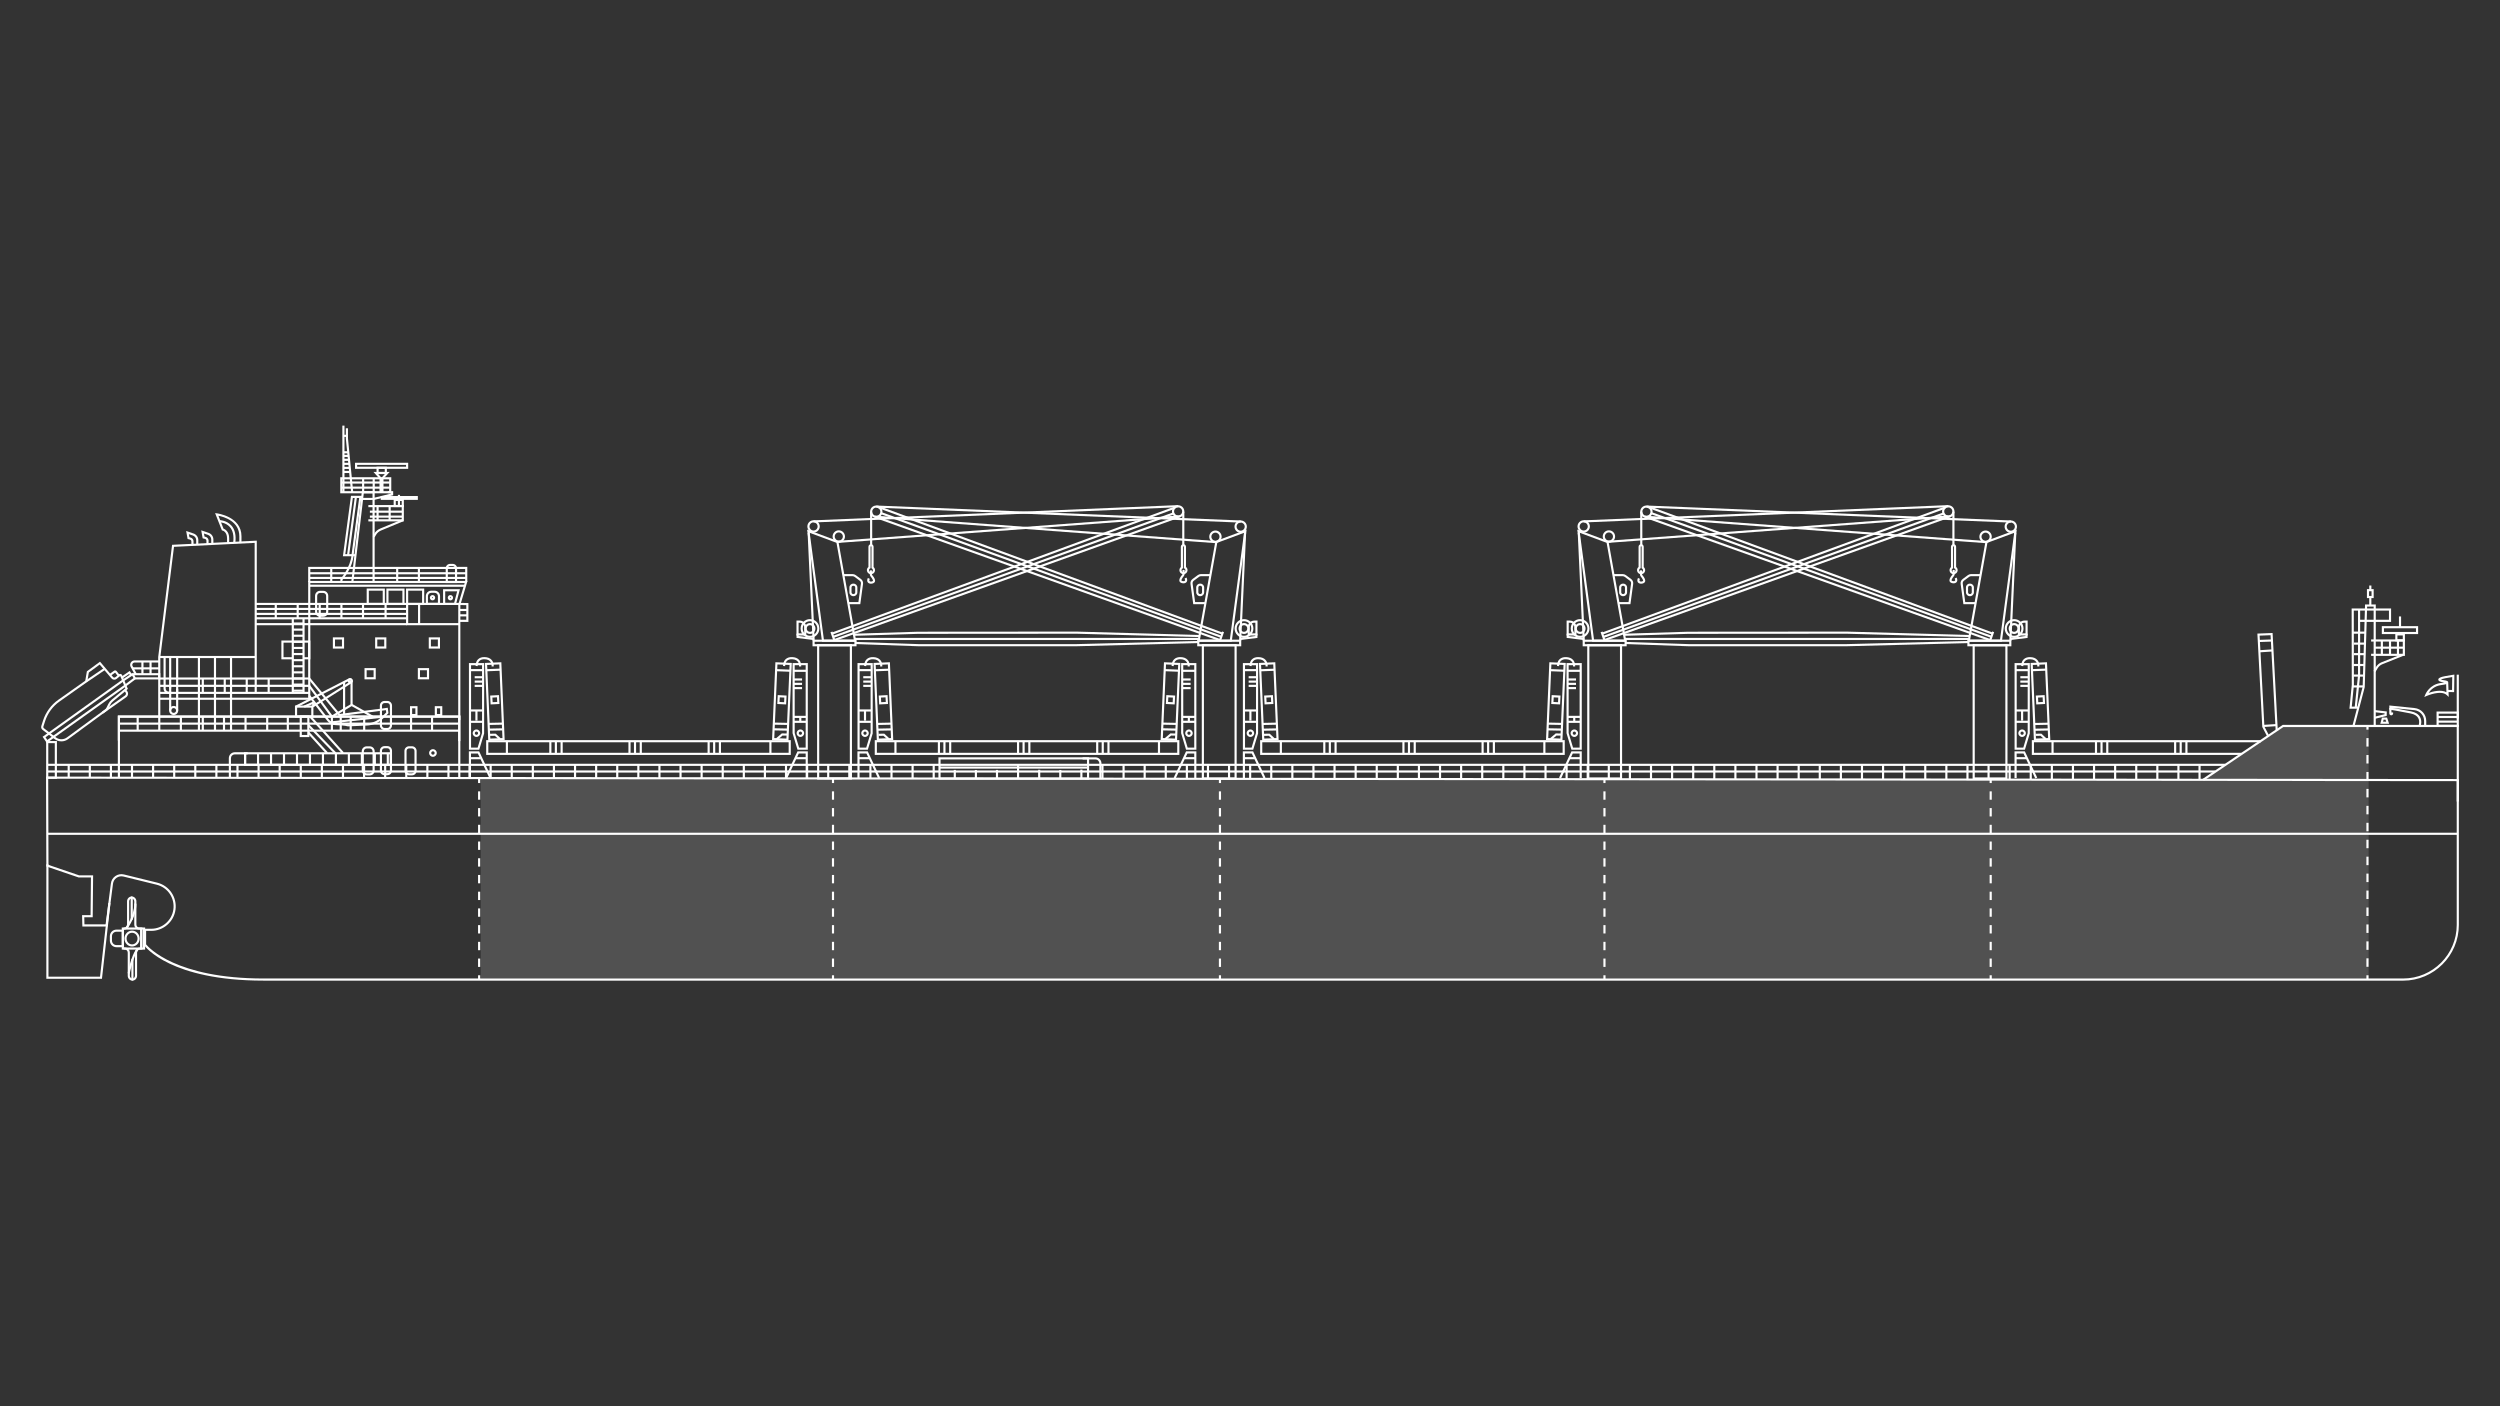 <?xml version="1.0" encoding="UTF-8"?><svg id="Layer_1" xmlns="http://www.w3.org/2000/svg" viewBox="0 0 1920 1080"><rect x="0" y="0" width="1920" height="1080" fill="#333333" stroke="none"/><defs><style>.cls-1{fill:none;stroke:#fff;stroke-miterlimit:10;stroke-width:1.65px;}.cls-2{fill:#fff;}.cls-3{opacity:.15;}</style></defs><g class="cls-3"><rect class="cls-2" x="369.2" y="598.18" width="1449.9" height="153.28"/></g><path class="cls-2" d="M1845.61,753.13H202.36c-71.27,0-90.83-25.98-91.63-27.09l-.16-.22v-12.54h5.57c8.54,0,15.86-6.38,17.01-14.85,1.19-8.72-4.36-16.88-12.91-18.98l-25.46-6.26c-1.81-.45-3.72-.09-5.26,.97-1.53,1.06-2.53,2.73-2.74,4.59l-4.24,32.81h-19.3l-.22-8.76h6.52l.29-28.89-9.53-.04-24.73-8.44-.22-67.18,.1-1.84h.78s1852.16,1.89,1852.16,1.89v112.04c0,23.6-19.2,42.8-42.8,42.8Zm-1733.39-27.85c1.98,2.44,23.1,26.2,90.14,26.2H1845.61c22.69,0,41.15-18.46,41.15-41.15v-110.39l-1849.73-1.89v.23s.21,65.95,.21,65.95l23.49,8.02h10.79l-.32,32.19h-6.47l.13,5.46h16.24l4.05-31.36c.27-2.31,1.52-4.41,3.44-5.74,1.92-1.33,4.32-1.78,6.59-1.22l25.46,6.26c9.37,2.3,15.45,11.25,14.15,20.81-1.26,9.28-9.28,16.28-18.64,16.28h-3.92v10.34Z"/><polygon class="cls-2" points="1888.4 615.6 1886.75 615.6 1886.75 558.37 1753.65 558.37 1692.56 599.53 1691.63 598.16 1753.14 556.72 1888.4 556.72 1888.4 615.6"/><polygon class="cls-2" points="353.56 598.18 351.91 598.18 351.91 551.17 92.14 551.17 92.14 597.29 90.49 597.29 90.49 549.52 353.56 549.52 353.56 598.18"/><rect class="cls-2" x="91.43" y="554.92" width="261.31" height="1.65"/><rect class="cls-2" x="91.43" y="560.32" width="261.31" height="1.65"/><polygon class="cls-2" points="353.56 552.99 351.91 552.99 351.94 464.15 356.85 447.79 238.33 447.79 238.33 537.44 122.27 537.44 122.27 535.79 236.68 535.79 236.68 446.14 359.07 446.14 353.56 464.5 353.56 552.99"/><polygon class="cls-2" points="353.56 569.17 351.91 569.17 351.91 551.17 92.14 551.17 92.14 568.83 90.49 568.83 90.49 549.52 353.56 549.52 353.56 569.17"/><polygon class="cls-2" points="262.51 561.14 260.86 561.14 260.86 550.65 237.12 521.95 122.27 521.95 122.27 520.3 237.89 520.3 262.51 550.05 262.51 561.14"/><polygon class="cls-2" points="255.71 561.14 254.06 561.14 254.06 550.62 237.09 527.55 122.27 527.55 122.27 525.9 237.92 525.9 255.71 550.08 255.71 561.14"/><rect class="cls-2" x="122.27" y="531.31" width="115.23" height="1.65"/><rect class="cls-2" x="196.39" y="466.83" width="116.11" height="1.65"/><rect class="cls-2" x="196.39" y="470.65" width="116.11" height="1.65"/><rect class="cls-2" x="36.62" y="591.69" width="1664.64" height="1.65"/><rect class="cls-2" x="36.62" y="586.56" width="1672.49" height="1.65"/><rect class="cls-2" x="196.39" y="474.03" width="116.11" height="1.65"/><rect class="cls-2" x="330.98" y="550.35" width="1.65" height="10.79"/><rect class="cls-2" x="314.87" y="550.35" width="1.65" height="10.79"/><rect class="cls-2" x="278.87" y="550.35" width="1.65" height="10.79"/><rect class="cls-2" x="268.51" y="550.35" width="1.65" height="10.79"/><rect class="cls-2" x="220.22" y="550.35" width="1.65" height="10.79"/><rect class="cls-2" x="204.38" y="550.35" width="1.65" height="10.79"/><rect class="cls-2" x="205.52" y="521.32" width="1.65" height="10.79"/><rect class="cls-2" x="187.75" y="550.35" width="1.65" height="10.79"/><rect class="cls-2" x="188.67" y="521.23" width="1.65" height="10.79"/><rect class="cls-2" x="171.78" y="521.13" width="1.65" height="10.79"/><rect class="cls-2" x="154.93" y="521.13" width="1.65" height="10.79"/><rect class="cls-2" x="154.93" y="550.35" width="1.65" height="10.79"/><rect class="cls-2" x="176.61" y="504.54" width="1.65" height="56.6"/><rect class="cls-2" x="171.21" y="550.35" width="1.65" height="10.79"/><rect class="cls-2" x="164.28" y="504.54" width="1.65" height="56.6"/><rect class="cls-2" x="151.95" y="504.54" width="1.65" height="56.6"/><rect class="cls-2" x="138.08" y="550.35" width="1.65" height="10.79"/><polygon class="cls-2" points="123.14 561.14 121.49 561.14 121.49 504.58 132.16 418.4 197.21 415.21 197.21 532.14 195.56 532.14 195.56 416.94 133.63 419.98 123.14 504.68 123.14 561.14"/><rect class="cls-2" x="104.91" y="550.35" width="1.65" height="10.79"/><rect class="cls-2" x="237.51" y="449.01" width="119.26" height="1.65"/><rect class="cls-2" x="196.39" y="478.53" width="116.11" height="1.65"/><rect class="cls-2" x="210.97" y="464.13" width="1.65" height="10.73"/><rect class="cls-2" x="227.81" y="464.13" width="1.65" height="10.73"/><rect class="cls-2" x="244.71" y="464.13" width="1.65" height="10.73"/><rect class="cls-2" x="261.38" y="464.13" width="1.65" height="10.73"/><rect class="cls-2" x="277.97" y="464.13" width="1.65" height="10.73"/><rect class="cls-2" x="295.3" y="464.13" width="1.65" height="10.73"/><rect class="cls-2" x="122.32" y="503.76" width="74.31" height="1.65"/><rect class="cls-2" x="224.04" y="474.85" width="1.65" height="57.28"/><rect class="cls-2" x="232.29" y="474.85" width="1.65" height="57.28"/><g><rect class="cls-2" x="224.87" y="478.04" width="8.34" height="1.65"/><rect class="cls-2" x="224.87" y="482.73" width="8.34" height="1.65"/><rect class="cls-2" x="224.87" y="487.42" width="8.34" height="1.65"/><rect class="cls-2" x="224.87" y="492.11" width="8.34" height="1.65"/><rect class="cls-2" x="224.87" y="496.8" width="8.34" height="1.65"/><rect class="cls-2" x="224.87" y="501.49" width="8.34" height="1.65"/><rect class="cls-2" x="224.87" y="506.18" width="8.34" height="1.65"/><rect class="cls-2" x="224.87" y="510.87" width="8.34" height="1.65"/><rect class="cls-2" x="224.87" y="515.56" width="8.34" height="1.65"/><rect class="cls-2" x="224.87" y="520.25" width="8.34" height="1.65"/><rect class="cls-2" x="224.87" y="524.94" width="8.34" height="1.65"/><rect class="cls-2" x="224.87" y="529.62" width="8.34" height="1.65"/></g><path class="cls-2" d="M248.22,473.68h-2.38c-2.15,0-3.89-1.74-3.89-3.89v-12.17c0-2.15,1.74-3.89,3.89-3.89h2.38c2.15,0,3.89,1.74,3.89,3.89v12.17c0,2.15-1.74,3.89-3.89,3.89Zm-2.38-18.3c-1.24,0-2.24,1-2.24,2.24v12.17c0,1.24,1,2.24,2.24,2.24h2.38c1.24,0,2.24-1,2.24-2.24v-12.17c0-1.24-1-2.24-2.24-2.24h-2.38Z"/><path class="cls-2" d="M295.57,464.66h-13.96v-12.67h13.96v12.67Zm-12.31-1.65h10.66v-9.37h-10.66v9.37Z"/><path class="cls-2" d="M310.68,464.66h-13.96v-12.67h13.96v12.67Zm-12.31-1.65h10.66v-9.37h-10.66v9.37Z"/><path class="cls-2" d="M325.8,464.66h-13.96v-12.67h13.96v12.67Zm-12.31-1.65h10.66v-9.37h-10.66v9.37Z"/><polygon class="cls-2" points="352.74 480.18 311.84 480.18 311.84 463.84 313.49 463.84 313.49 478.53 352.74 478.53 352.74 480.18"/><polygon class="cls-2" points="238.33 446.97 236.68 446.97 236.68 435.35 358.89 435.35 358.89 446.66 357.24 446.66 357.24 437 238.33 437 238.33 446.97"/><rect class="cls-2" x="237.51" y="439.43" width="120.76" height="1.65"/><rect class="cls-2" x="237.51" y="443.03" width="120.76" height="1.65"/><rect class="cls-2" x="253.57" y="436.09" width="1.65" height="10.88"/><rect class="cls-2" x="304.21" y="436.09" width="1.65" height="10.88"/><rect class="cls-2" x="320.89" y="436.09" width="1.65" height="10.88"/><path class="cls-2" d="M351.06,447.79h-8.76v-11.35c0-1.87,1.52-3.39,3.39-3.39h1.99c1.87,0,3.38,1.52,3.38,3.39v11.35Zm-7.11-1.65h5.46v-9.7c0-.96-.78-1.74-1.73-1.74h-1.99c-.96,0-1.74,.78-1.74,1.74v9.7Z"/><path class="cls-2" d="M337.96,464.58h-10.93v-6.77c0-2.3,1.87-4.17,4.17-4.17h2.6c2.3,0,4.17,1.87,4.17,4.17v6.77Zm-9.28-1.65h7.63v-5.12c0-1.39-1.13-2.52-2.52-2.52h-2.6c-1.39,0-2.52,1.13-2.52,2.52v5.12Z"/><path class="cls-2" d="M332.18,461.1c-1.13,0-2.05-.92-2.05-2.05s.92-2.05,2.05-2.05,2.05,.92,2.05,2.05-.92,2.05-2.05,2.05Zm0-2.44c-.22,0-.4,.18-.4,.4,0,.43,.79,.44,.79,0,0-.22-.18-.4-.4-.4Z"/><path class="cls-2" d="M345.92,461.1c-1.13,0-2.05-.92-2.05-2.05s.92-2.05,2.05-2.05,2.05,.92,2.05,2.05-.92,2.05-2.05,2.05Zm0-2.44c-.22,0-.4,.18-.4,.4,0,.43,.79,.44,.79,0,0-.22-.18-.4-.4-.4Z"/><path class="cls-2" d="M350.06,464.66h-9.79v-12.16h12.95l-3.17,12.16Zm-8.14-1.65h6.86l2.31-8.86h-9.17v8.86Z"/><path class="cls-2" d="M47.17,569.38c-1.87,0-3.74-.59-5.29-1.78l-9.21-7.05c-.92-.7-1.29-1.91-.94-3l1.35-4.21c2.06-6.39,6.21-12.05,11.7-15.92l20.7-14.62,1.23-7.23,10.11-7.41,10.01,11.78c.44,.52,1.2,.59,1.73,.17l2.79-2.22c.39-.31,.89-.42,1.38-.3,.49,.12,.88,.46,1.07,.93l4.4,10.54-1.57,1.44-9.81,8.1c-.91,.75-1.63,1.66-2.15,2.71l-1.42,2.87c-.42,.85-1.05,1.59-1.81,2.15l-29.15,21.38c-1.52,1.12-3.33,1.67-5.14,1.67Zm21.06-52.88l-1.23,7.25-21.26,15.01c-5.2,3.67-9.13,9.02-11.08,15.08l-1.35,4.21c-.14,.43,0,.91,.37,1.19l9.21,7.05c2.47,1.89,5.94,1.92,8.45,.09l29.15-21.38c.55-.4,1-.94,1.3-1.55l1.42-2.87c.62-1.26,1.49-2.35,2.58-3.25l10.46-8.7-3.95-9.48-2.7,2.24c-1.23,.98-2.99,.81-4.02-.39l-9.02-10.61-8.33,6.11Z"/><polygon class="cls-2" points="35.91 570.61 32.71 565.82 94.11 521.86 101.33 517.1 102.24 518.48 95.04 523.22 34.97 566.23 36.33 568.28 95.77 525.85 103.13 520.33 104.12 521.65 96.75 527.18 35.91 570.61"/><rect class="cls-2" x="64.76" y="517.65" width="17.13" height="1.65" transform="translate(-278.23 130.4) rotate(-34.12)"/><path class="cls-2" d="M79.25,547.95l-.95-1.35,17.72-12.5c.73-.51,.91-1.53,.4-2.27l-1.02-1.46,1.35-.94,1.02,1.46c1.03,1.48,.67,3.52-.8,4.56l-17.72,12.5Z"/><polygon class="cls-2" points="287.74 446.97 286.09 446.97 286.09 378.86 279.4 378.86 271.47 446.54 269.84 446.35 277.93 377.21 287.74 377.21 287.74 446.97"/><path class="cls-2" d="M300.51,378.86h-39.21v-12.36h39.21v12.36Zm-37.56-1.65h35.91v-9.06h-35.91v9.06Z"/><rect class="cls-2" x="262.38" y="369.76" width="37.56" height="1.65"/><rect class="cls-2" x="262.38" y="373.68" width="37.56" height="1.65"/><polygon class="cls-2" points="273.13 427.21 263.33 427.21 269.56 380.8 278.44 380.8 278.44 382.45 271 382.45 265.21 425.56 273.13 425.56 273.13 427.21"/><rect class="cls-2" x="247.77" y="403.18" width="45.16" height="1.65" transform="translate(-165.99 618.3) rotate(-82.37)"/><polygon class="cls-2" points="310.16 400.45 282.9 400.45 282.9 398.8 308.51 398.8 308.51 389.52 282.9 389.52 282.9 387.87 310.16 387.87 310.16 400.45"/><path class="cls-2" d="M287.72,412.7l-1.44-.8,.97-1.75c1.05-1.89,2.73-3.39,4.73-4.22l17.03-7.07,.63,1.52-17.03,7.07c-1.66,.69-3.05,1.93-3.92,3.5l-.97,1.75Z"/><rect class="cls-2" x="284.06" y="392.13" width="25.32" height="1.65"/><rect class="cls-2" x="284.06" y="395.94" width="25.32" height="1.65"/><rect class="cls-2" x="292.41" y="380.94" width="28.5" height="2.97"/><path class="cls-2" d="M310.16,389.43h-7.84v-6.3h7.84v6.3Zm-6.19-1.65h4.54v-3h-4.54v3Z"/><rect class="cls-2" x="305.57" y="380.05" width="1.65" height="8.64"/><rect class="cls-2" x="289.16" y="388.69" width="1.65" height="11.06"/><rect class="cls-2" x="298.42" y="388.69" width="1.65" height="11.06"/><polygon class="cls-2" points="278.18 383.99 278.18 382.34 287 382.34 300.31 379.07 300.31 378.83 297.86 378.83 297.86 377.18 301.96 377.18 301.96 380.37 287.2 383.97 278.18 383.99"/><rect class="cls-2" x="278.06" y="367.37" width="1.65" height="10.66"/><rect class="cls-2" x="286.18" y="367.37" width="1.65" height="10.66"/><path class="cls-2" d="M313.49,360.08h-40.84v-4.68h40.84v4.68Zm-39.19-1.65h37.54v-1.38h-37.54v1.38Z"/><path class="cls-2" d="M297.13,364.07h-7.97v-5.64h7.97v5.64Zm-6.32-1.65h4.67v-2.34h-4.67v2.34Z"/><path class="cls-2" d="M294.54,378.03h-3.1v-10.39l-4.66-5.22h12.53l-4.78,5.23v10.39Zm-4.07-13.96l2.52,2.83,2.58-2.83h-5.11Z"/><rect class="cls-2" x="262.92" y="326.87" width="1.65" height="51.17"/><polygon class="cls-2" points="269.64 378.16 265.6 336.78 265.6 328.93 267.25 328.93 267.25 336.7 271.28 377.99 269.64 378.16"/><rect class="cls-2" x="263.52" y="333.9" width="2.94" height="1.65"/><rect class="cls-2" x="263.52" y="346.53" width="4.1" height="1.65"/><rect class="cls-2" x="263.52" y="349.3" width="4.21" height="1.65"/><rect class="cls-2" x="263.52" y="352.31" width="4.43" height="1.65"/><rect class="cls-2" x="263.52" y="355.4" width="4.83" height="1.65"/><rect class="cls-2" x="263.52" y="358.51" width="5.18" height="1.65"/><rect class="cls-2" x="263.52" y="361.63" width="5.42" height="1.65"/><polygon class="cls-2" points="238.33 506.37 233.11 506.37 233.11 504.72 236.68 504.72 236.68 493.56 217.75 493.56 217.75 504.72 224.87 504.72 224.87 506.37 216.1 506.37 216.1 491.91 238.33 491.91 238.33 506.37"/><path class="cls-2" d="M264.26,498.12h-8.63v-8.63h8.63v8.63Zm-6.98-1.65h5.33v-5.33h-5.33v5.33Z"/><path class="cls-2" d="M296.73,498.12h-8.63v-8.63h8.63v8.63Zm-6.98-1.65h5.33v-5.33h-5.33v5.33Z"/><path class="cls-2" d="M288.57,521.73h-8.63v-8.63h8.63v8.63Zm-6.98-1.65h5.33v-5.33h-5.33v5.33Z"/><path class="cls-2" d="M329.53,521.73h-8.63v-8.63h8.63v8.63Zm-6.98-1.65h5.33v-5.33h-5.33v5.33Z"/><path class="cls-2" d="M320.65,549.99h-5.77v-7.66h5.77v7.66Zm-4.12-1.65h2.48v-4.36h-2.48v4.36Z"/><path class="cls-2" d="M339.69,549.99h-5.78v-7.66h5.78v7.66Zm-4.12-1.65h2.47v-4.36h-2.47v4.36Z"/><path class="cls-2" d="M337.92,498.12h-8.63v-8.63h8.63v8.63Zm-6.98-1.65h5.33v-5.33h-5.33v5.33Z"/><path class="cls-2" d="M43.72,598.11h-8.28v-29.01h8.28v29.01Zm-6.63-1.65h4.98v-25.71h-4.98v25.71Z"/><path class="cls-2" d="M123.09,521.82h-19.94l-2.28-3.97,.47-.86,.51-.02h21.24v4.85Zm-18.99-1.65h17.34v-1.55h-18.23l.89,1.55Z"/><path class="cls-2" d="M103.58,518.23l-3.22-5.94c-.59-1.08-.56-2.36,.07-3.42,.63-1.06,1.74-1.69,2.97-1.69h18.92v1.65h-18.92c-.64,0-1.23,.33-1.55,.88-.33,.55-.34,1.22-.03,1.79l3.22,5.94-1.45,.79Z"/><rect class="cls-2" x="101.85" y="512.48" width="20.47" height="1.65"/><rect class="cls-2" x="108.56" y="508" width="1.65" height="9.68"/><rect class="cls-2" x="114.79" y="508" width="1.65" height="9.68"/><path class="cls-2" d="M185.45,416.97h-1.65v-5.1c0-11.62-11.88-14.95-16.04-15.76l3.89,9.87c1.2,.46,4.37,2.16,4.37,7.51v3.48h-1.65v-3.48c0-5.24-3.48-6.03-3.51-6.04l-.44-.09-5.23-13.28,1.37,.16c.19,.02,18.9,2.37,18.9,17.63v5.1Z"/><path class="cls-2" d="M160.18,417.89h-1.65v-2.6c0-.21-.04-.41-.12-.61-.17-.39-.56-.69-1.06-.82l-1.72-.43-1.1-6.14,5.67,1.92c2.2,.74,3.68,2.8,3.68,5.13v3.29h-1.65v-3.29c0-1.61-1.03-3.05-2.56-3.57l-3.02-1.02,.42,2.34,.68,.17c1,.25,1.82,.91,2.18,1.77,.17,.4,.26,.82,.26,1.25v2.6Z"/><polygon class="cls-2" points="94.14 521.04 93.21 519.68 99.65 515.27 101.42 518.07 100.03 518.95 99.17 517.59 94.14 521.04"/><path class="cls-2" d="M90.67,519.47l-2.27-2.91-3.47,2.51-.97-1.34,3.6-2.6c.65-.47,1.58-.33,2.06,.32l2.34,3-1.3,1.01Zm-2.36-3.02s0,0,0,0h0Z"/><rect class="cls-2" x="321.04" y="463.84" width="1.65" height="15.51"/><polygon class="cls-2" points="359.75 477.63 352.73 477.63 352.73 475.98 358.1 475.98 358.1 464.76 352.72 464.66 196.39 464.66 196.39 463.01 352.73 463.01 359.75 463.14 359.75 477.63"/><rect class="cls-2" x="352.69" y="467.63" width="6.23" height="1.65"/><rect class="cls-2" x="352.69" y="471.76" width="6.23" height="1.65"/><path class="cls-2" d="M300.94,588.21h-113.54v-10.51h113.54v10.51Zm-111.89-1.65h110.24v-7.21h-110.24v7.21Z"/><path class="cls-2" d="M654.31,598.69h-26.79v-103.97h26.79v103.97Zm-25.14-1.65h23.49v-100.67h-23.49v100.67Z"/><path class="cls-2" d="M949.76,598.69h-26.79v-103.97h26.79v103.97Zm-25.14-1.65h23.49v-100.67h-23.49v100.67Z"/><path class="cls-2" d="M657.82,496.37h-33.81v-5.12h33.81v5.12Zm-32.16-1.65h30.51v-1.82h-30.51v1.82Z"/><path class="cls-2" d="M657.66,492.86h-26.35l-11.47-86.15,24.02,8.94,13.79,77.22Zm-24.9-1.65h22.93l-13.28-74.35-20.56-7.65,10.91,82Z"/><path class="cls-2" d="M953.27,496.37h-33.81v-5.12h33.81v5.12Zm-32.16-1.65h30.51v-1.82h-30.51v1.82Z"/><path class="cls-2" d="M945.97,492.86h-26.35l13.79-77.22,24.02-8.94-11.47,86.15Zm-24.38-1.65h22.93l10.91-82-20.56,7.65-13.28,74.35Z"/><rect class="cls-2" x="622.11" y="409.31" width="1.65" height="82.81" transform="translate(-20.06 29.12) rotate(-2.64)"/><rect class="cls-2" x="638.92" y="485.04" width="1.65" height="7.24" transform="translate(-123.9 233.89) rotate(-18.92)"/><rect class="cls-2" x="934.48" y="487.83" width="7.24" height="1.65" transform="translate(171.53 1217.48) rotate(-71.07)"/><path class="cls-2" d="M904.81,397.54c-2.63,0-4.76-2.14-4.76-4.76s2.14-4.76,4.76-4.76,4.76,2.14,4.76,4.76-2.14,4.76-4.76,4.76Zm0-7.88c-1.72,0-3.11,1.4-3.11,3.11s1.4,3.11,3.11,3.11,3.11-1.4,3.11-3.11-1.4-3.11-3.11-3.11Z"/><path class="cls-2" d="M672.97,397.75c-2.63,0-4.76-2.14-4.76-4.76s2.14-4.76,4.76-4.76,4.76,2.14,4.76,4.76-2.14,4.76-4.76,4.76Zm0-7.88c-1.72,0-3.11,1.4-3.11,3.11s1.4,3.11,3.11,3.11,3.11-1.4,3.11-3.11-1.4-3.11-3.11-3.11Z"/><path class="cls-2" d="M624.81,409.07c-2.63,0-4.76-2.14-4.76-4.76s2.14-4.76,4.76-4.76,4.76,2.14,4.76,4.76-2.14,4.76-4.76,4.76Zm0-7.88c-1.72,0-3.11,1.4-3.11,3.11s1.4,3.11,3.11,3.11,3.11-1.4,3.11-3.11-1.4-3.11-3.11-3.11Z"/><path class="cls-2" d="M644.19,416.8c-2.63,0-4.76-2.14-4.76-4.76s2.14-4.76,4.76-4.76,4.76,2.14,4.76,4.76-2.14,4.76-4.76,4.76Zm0-7.88c-1.72,0-3.11,1.4-3.11,3.11s1.4,3.11,3.11,3.11,3.11-1.4,3.11-3.11-1.4-3.11-3.11-3.11Z"/><rect class="cls-2" x="632.49" y="443.22" width="281.98" height="1.65" transform="translate(-104.44 286.86) rotate(-19.71)"/><rect class="cls-2" x="631.47" y="440.83" width="278.1" height="1.65" transform="translate(-104.44 289.33) rotate(-19.94)"/><rect class="cls-2" x="805.59" y="296.86" width="1.65" height="282.11" transform="translate(116.85 1043.37) rotate(-69.79)"/><rect class="cls-2" x="803.68" y="303.14" width="1.65" height="282.12" transform="translate(115.37 1052.17) rotate(-70.32)"/><rect class="cls-2" x="806.49" y="302.55" width="1.65" height="278.16" transform="translate(116.37 1049.39) rotate(-70.02)"/><rect class="cls-2" x="630.43" y="437.38" width="280.59" height="1.65" transform="translate(-103.86 292.79) rotate(-20.18)"/><rect class="cls-2" x="624.69" y="393.78" width="280.24" height="1.65" transform="translate(-15.78 32.22) rotate(-2.39)"/><rect class="cls-2" x="642.77" y="405.66" width="262.41" height="1.65" transform="translate(-28.03 58.56) rotate(-4.26)"/><path class="cls-2" d="M952.83,409.21c-2.63,0-4.76-2.14-4.76-4.76s2.14-4.76,4.76-4.76,4.76,2.14,4.76,4.76-2.14,4.76-4.76,4.76Zm0-7.88c-1.72,0-3.11,1.4-3.11,3.11s1.4,3.11,3.11,3.11,3.11-1.4,3.11-3.11-1.4-3.11-3.11-3.11Z"/><path class="cls-2" d="M933.46,416.95c-2.63,0-4.76-2.14-4.76-4.76s2.14-4.76,4.76-4.76,4.76,2.14,4.76,4.76-2.14,4.76-4.76,4.76Zm0-7.88c-1.72,0-3.11,1.4-3.11,3.11s1.4,3.11,3.11,3.11,3.11-1.4,3.11-3.11-1.4-3.11-3.11-3.11Z"/><rect class="cls-2" x="812.08" y="254.73" width="1.65" height="280.09" transform="translate(385.18 1190.84) rotate(-87.65)"/><rect class="cls-2" x="802.92" y="275.53" width="1.65" height="262.26" transform="translate(338.51 1177.98) rotate(-85.74)"/><rect class="cls-2" x="668.21" y="392.98" width="1.65" height="25.7"/><path class="cls-2" d="M668.89,441.01c-.19,0-.37-.02-.56-.05-1.26-.22-2.29-1.26-2.51-2.52-.2-1.16,.23-2.28,1.13-2.99v-15.53c0-1.1,.89-1.99,1.99-1.99s1.99,.89,1.99,1.99v15.6c.69,.59,1.09,1.44,1.09,2.37s-.41,1.8-1.12,2.4c-.57,.47-1.28,.73-2.01,.73Zm.05-21.43c-.19,0-.34,.15-.34,.34v16.45l-.42,.24c-.56,.31-.85,.92-.74,1.55,.1,.58,.6,1.08,1.18,1.18,.45,.08,.88-.03,1.22-.32,.34-.28,.53-.69,.53-1.13,0-.51-.26-.98-.7-1.25l-.39-.24v-16.48c0-.19-.15-.34-.34-.34Z"/><path class="cls-2" d="M668.9,448.3c-1.03,0-1.93-.37-2.43-1.04-.44-.58-.79-1.65,.02-3.4l1.5,.69c-.36,.78-.44,1.39-.2,1.71,.22,.3,.8,.45,1.46,.37,.72-.09,1.12-.39,1.17-.5,.12-.34-.27-1.53-1.82-3.39-.4-.47-.61-1.07-.61-1.69v-3.03h1.65v3.03c0,.23,.08,.45,.23,.63,1.8,2.16,2.51,3.84,2.11,4.99-.33,.94-1.44,1.43-2.37,1.57-.24,.04-.47,.05-.69,.05Z"/><path class="cls-2" d="M908.86,448c-.23,0-.46-.02-.69-.05-.93-.15-2.05-.63-2.37-1.57-.4-1.15,.31-2.83,2.11-4.99,.15-.18,.23-.4,.23-.63v-3.03h1.65v3.03c0,.61-.22,1.21-.61,1.69-1.55,1.86-1.94,3.05-1.82,3.39,.05,.11,.44,.41,1.17,.5,.65,.09,1.24-.07,1.46-.37,.23-.32,.16-.92-.2-1.71l1.5-.69c.81,1.76,.46,2.82,.02,3.4-.5,.67-1.4,1.04-2.43,1.04Z"/><rect class="cls-2" x="907.94" y="392.98" width="1.65" height="25.7"/><path class="cls-2" d="M908.91,441.01c-.73,0-1.45-.25-2.01-.73-.71-.6-1.12-1.47-1.12-2.4s.4-1.78,1.09-2.37v-15.6c0-1.1,.89-1.99,1.99-1.99s1.99,.89,1.99,1.99v15.53c.9,.71,1.34,1.83,1.13,2.99-.22,1.26-1.25,2.29-2.51,2.52-.19,.03-.37,.05-.56,.05Zm-.05-21.43c-.19,0-.34,.15-.34,.34v16.48l-.39,.24c-.44,.27-.7,.74-.7,1.25,0,.44,.19,.85,.53,1.13,.34,.28,.78,.4,1.22,.32,.58-.1,1.07-.6,1.17-1.18,.11-.63-.18-1.24-.74-1.55l-.42-.24v-16.45c0-.19-.15-.34-.34-.34Z"/><rect class="cls-2" x="912.88" y="449.81" width="82.97" height="1.65" transform="translate(460.69 1383.46) rotate(-87.39)"/><path class="cls-2" d="M660.7,464.03h-8.99v-1.65h7.55l1.93-14.14c.12-.88-.25-1.75-.96-2.27l-4-2.96c-.41-.31-.92-.47-1.44-.47h-7.11v-1.65h7.11c.87,0,1.73,.28,2.42,.8l4,2.96c1.19,.88,1.81,2.35,1.61,3.82l-2.12,15.57Z"/><path class="cls-2" d="M655.52,457.87h-.25c-1.62,0-2.94-1.32-2.94-2.94v-3.76c0-1.62,1.32-2.94,2.94-2.94h.25c1.62,0,2.94,1.32,2.94,2.94v3.76c0,1.62-1.32,2.94-2.94,2.94Zm-.25-7.99c-.71,0-1.29,.58-1.29,1.29v3.76c0,.71,.58,1.29,1.29,1.29h.25c.71,0,1.29-.58,1.29-1.29v-3.76c0-.71-.58-1.29-1.29-1.29h-.25Z"/><path class="cls-2" d="M921.87,457.87h-.25c-1.62,0-2.94-1.32-2.94-2.94v-3.76c0-1.62,1.32-2.94,2.94-2.94h.25c1.62,0,2.94,1.32,2.94,2.94v3.76c0,1.62-1.32,2.94-2.94,2.94Zm-.25-7.99c-.71,0-1.29,.58-1.29,1.29v3.76c0,.71,.58,1.29,1.29,1.29h.25c.71,0,1.29-.58,1.29-1.29v-3.76c0-.71-.58-1.29-1.29-1.29h-.25Z"/><path class="cls-2" d="M1246.67,457.87h-.25c-1.62,0-2.94-1.32-2.94-2.94v-3.76c0-1.62,1.32-2.94,2.94-2.94h.25c1.62,0,2.94,1.32,2.94,2.94v3.76c0,1.62-1.32,2.94-2.94,2.94Zm-.25-7.99c-.71,0-1.29,.58-1.29,1.29v3.76c0,.71,.58,1.29,1.29,1.29h.25c.71,0,1.29-.58,1.29-1.29v-3.76c0-.71-.58-1.29-1.29-1.29h-.25Z"/><path class="cls-2" d="M1513.02,457.87h-.25c-1.62,0-2.94-1.32-2.94-2.94v-3.76c0-1.62,1.32-2.94,2.94-2.94h.25c1.62,0,2.94,1.32,2.94,2.94v3.76c0,1.62-1.32,2.94-2.94,2.94Zm-.25-7.99c-.71,0-1.29,.58-1.29,1.29v3.76c0,.71,.58,1.29,1.29,1.29h.25c.71,0,1.29-.58,1.29-1.29v-3.76c0-.71-.58-1.29-1.29-1.29h-.25Z"/><path class="cls-2" d="M925.4,464.03h-8.99l-2.12-15.57c-.2-1.47,.42-2.94,1.61-3.82l4-2.96c.71-.52,1.54-.8,2.42-.8h7.11v1.65h-7.11c-.52,0-1.02,.16-1.44,.48l-4,2.96c-.71,.53-1.08,1.4-.96,2.27l1.93,14.14h7.55v1.65Z"/><polygon class="cls-2" points="921.09 489.3 826.97 486.71 705.18 486.8 655.42 488.34 655.37 486.69 705.15 485.15 826.99 485.06 921.14 487.65 921.09 489.3"/><polygon class="cls-2" points="705.18 496.32 657.01 494.64 657.07 492.99 705.21 494.67 826.99 494.67 920.26 492.26 920.3 493.91 827.01 496.32 705.18 496.32"/><rect class="cls-2" x="656.43" y="489.89" width="264.41" height="1.65"/><path class="cls-2" d="M622.07,489.92c-3.99,0-7.23-3.24-7.23-7.23s3.24-7.23,7.23-7.23,7.23,3.24,7.23,7.23-3.24,7.23-7.23,7.23Zm0-12.81c-3.08,0-5.58,2.5-5.58,5.58s2.5,5.58,5.58,5.58,5.58-2.5,5.58-5.58-2.5-5.58-5.58-5.58Z"/><path class="cls-2" d="M619.25,488.07h-7.57v-11.48h2.48c2.81,0,5.09,2.28,5.09,5.09v6.39Zm-5.92-1.65h4.27v-4.74c0-1.9-1.54-3.44-3.44-3.44h-.83v8.18Z"/><polygon class="cls-2" points="624.67 491.54 611.72 489.91 611.72 486.72 613.37 486.72 613.37 488.45 624.88 489.9 624.67 491.54"/><path class="cls-2" d="M622.07,486.89c-2.32,0-4.2-1.89-4.2-4.2s1.89-4.2,4.2-4.2,4.2,1.89,4.2,4.2-1.89,4.2-4.2,4.2Zm0-6.76c-1.41,0-2.55,1.15-2.55,2.55s1.15,2.55,2.55,2.55,2.55-1.15,2.55-2.55-1.15-2.55-2.55-2.55Z"/><path class="cls-2" d="M955.39,489.92c-3.99,0-7.23-3.24-7.23-7.23s3.24-7.23,7.23-7.23,7.23,3.24,7.23,7.23-3.24,7.23-7.23,7.23Zm0-12.81c-3.08,0-5.58,2.5-5.58,5.58s2.5,5.58,5.58,5.58,5.58-2.5,5.58-5.58-2.5-5.58-5.58-5.58Z"/><path class="cls-2" d="M965.78,488.07h-7.57v-6.39c0-2.81,2.28-5.09,5.09-5.09h2.48v11.48Zm-5.92-1.65h4.27v-8.18h-.83c-1.9,0-3.44,1.54-3.44,3.44v4.74Z"/><polygon class="cls-2" points="952.79 491.54 952.58 489.9 964.08 488.45 964.08 486.72 965.73 486.72 965.73 489.91 952.79 491.54"/><path class="cls-2" d="M955.39,486.89c-2.32,0-4.2-1.89-4.2-4.2s1.89-4.2,4.2-4.2,4.2,1.89,4.2,4.2-1.89,4.2-4.2,4.2Zm0-6.76c-1.41,0-2.55,1.15-2.55,2.55s1.15,2.55,2.55,2.55,2.55-1.15,2.55-2.55-1.15-2.55-2.55-2.55Z"/><path class="cls-2" d="M1245.78,598.69h-26.79v-103.97h26.79v103.97Zm-25.14-1.65h23.49v-100.67h-23.49v100.67Z"/><path class="cls-2" d="M1541.75,598.69h-26.79v-103.97h26.79v103.97Zm-25.14-1.65h23.49v-100.67h-23.49v100.67Z"/><path class="cls-2" d="M1249.29,496.37h-33.81v-5.12h33.81v5.12Zm-32.16-1.65h30.51v-1.82h-30.51v1.82Z"/><path class="cls-2" d="M1249.12,492.86h-26.35l-11.47-86.15,24.02,8.94,13.79,77.22Zm-24.9-1.65h22.93l-13.28-74.35-20.56-7.65,10.91,82Z"/><path class="cls-2" d="M1544.74,496.37h-33.81v-5.12h33.81v5.12Zm-32.16-1.65h30.51v-1.82h-30.51v1.82Z"/><path class="cls-2" d="M1537.44,492.86h-26.35l13.79-77.22,24.02-8.94-11.47,86.15Zm-24.37-1.65h22.93l10.91-82-20.56,7.65-13.28,74.35Z"/><rect class="cls-2" x="1213.57" y="409.31" width="1.65" height="82.81" transform="translate(-19.44 56.31) rotate(-2.64)"/><rect class="cls-2" x="1230.38" y="485.04" width="1.65" height="7.24" transform="translate(-91.94 425.9) rotate(-18.93)"/><rect class="cls-2" x="1525.94" y="487.83" width="7.24" height="1.65" transform="translate(571.11 1776.95) rotate(-71.07)"/><path class="cls-2" d="M1496.28,397.54c-2.63,0-4.77-2.14-4.77-4.76s2.14-4.76,4.77-4.76,4.76,2.14,4.76,4.76-2.14,4.76-4.76,4.76Zm0-7.88c-1.72,0-3.12,1.4-3.12,3.11s1.4,3.11,3.12,3.11,3.11-1.4,3.11-3.11-1.4-3.11-3.11-3.11Z"/><path class="cls-2" d="M1264.44,397.75c-2.63,0-4.76-2.14-4.76-4.76s2.14-4.76,4.76-4.76,4.76,2.14,4.76,4.76-2.14,4.76-4.76,4.76Zm0-7.88c-1.72,0-3.11,1.4-3.11,3.11s1.4,3.11,3.11,3.11,3.11-1.4,3.11-3.11-1.4-3.11-3.11-3.11Z"/><path class="cls-2" d="M1216.28,409.07c-2.63,0-4.76-2.14-4.76-4.76s2.14-4.76,4.76-4.76,4.76,2.14,4.76,4.76-2.14,4.76-4.76,4.76Zm0-7.88c-1.72,0-3.11,1.4-3.11,3.11s1.4,3.11,3.11,3.11,3.11-1.4,3.11-3.11-1.4-3.11-3.11-3.11Z"/><path class="cls-2" d="M1235.65,416.8c-2.63,0-4.76-2.14-4.76-4.76s2.14-4.76,4.76-4.76,4.76,2.14,4.76,4.76-2.14,4.76-4.76,4.76Zm0-7.88c-1.72,0-3.11,1.4-3.11,3.11s1.4,3.11,3.11,3.11,3.11-1.4,3.11-3.11-1.4-3.11-3.11-3.11Z"/><rect class="cls-2" x="1223.95" y="443.22" width="281.98" height="1.65" transform="translate(-69.79 486.33) rotate(-19.71)"/><rect class="cls-2" x="1222.93" y="440.83" width="278.1" height="1.65" transform="translate(-68.97 491.08) rotate(-19.94)"/><rect class="cls-2" x="1397.06" y="296.86" width="1.65" height="282.11" transform="translate(503.96 1598.41) rotate(-69.79)"/><rect class="cls-2" x="1395.14" y="303.14" width="1.65" height="282.12" transform="translate(507.69 1609.1) rotate(-70.32)"/><rect class="cls-2" x="1397.96" y="302.55" width="1.65" height="278.16" transform="translate(505.69 1605.24) rotate(-70.02)"/><rect class="cls-2" x="1221.89" y="437.38" width="280.59" height="1.65" transform="translate(-67.55 496.83) rotate(-20.18)"/><rect class="cls-2" x="1216.16" y="393.78" width="280.24" height="1.65" transform="translate(-15.27 56.88) rotate(-2.39)"/><rect class="cls-2" x="1234.23" y="405.66" width="262.41" height="1.65" transform="translate(-26.4 102.45) rotate(-4.26)"/><path class="cls-2" d="M1544.29,409.21c-2.63,0-4.77-2.14-4.77-4.76s2.14-4.76,4.77-4.76,4.76,2.14,4.76,4.76-2.14,4.76-4.76,4.76Zm0-7.88c-1.72,0-3.12,1.4-3.12,3.11s1.4,3.11,3.12,3.11,3.11-1.4,3.11-3.11-1.4-3.11-3.11-3.11Z"/><path class="cls-2" d="M1524.92,416.95c-2.63,0-4.77-2.14-4.77-4.76s2.14-4.76,4.77-4.76,4.76,2.14,4.76,4.76-2.14,4.76-4.76,4.76Zm0-7.88c-1.72,0-3.12,1.4-3.12,3.11s1.4,3.11,3.12,3.11,3.11-1.4,3.11-3.11-1.4-3.11-3.11-3.11Z"/><rect class="cls-2" x="1403.54" y="254.73" width="1.65" height="280.09" transform="translate(952.43 1781.8) rotate(-87.65)"/><rect class="cls-2" x="1394.38" y="275.53" width="1.65" height="262.26" transform="translate(886.05 1767.81) rotate(-85.74)"/><rect class="cls-2" x="1259.67" y="392.98" width="1.65" height="25.7"/><path class="cls-2" d="M1260.35,441.01c-.18,0-.37-.02-.56-.05-1.26-.22-2.29-1.26-2.51-2.52-.21-1.16,.23-2.28,1.13-2.99v-15.53c0-1.1,.89-1.99,1.99-1.99s1.99,.89,1.99,1.99v15.6c.69,.59,1.09,1.44,1.09,2.37s-.41,1.8-1.12,2.4c-.57,.47-1.28,.73-2.01,.73Zm.05-21.43c-.19,0-.34,.15-.34,.34v16.45l-.42,.24c-.56,.31-.85,.92-.74,1.55,.1,.58,.6,1.08,1.18,1.18,.44,.08,.88-.03,1.22-.32,.34-.28,.53-.69,.53-1.13,0-.51-.26-.98-.7-1.25l-.39-.24v-16.48c0-.19-.15-.34-.34-.34Z"/><path class="cls-2" d="M1260.37,448.3c-1.03,0-1.93-.37-2.43-1.04-.44-.58-.79-1.65,.02-3.4l1.5,.69c-.36,.78-.44,1.39-.2,1.71,.22,.3,.8,.45,1.46,.37,.72-.09,1.12-.39,1.17-.5,.12-.34-.27-1.53-1.82-3.39-.4-.47-.61-1.07-.61-1.69v-3.03h1.65v3.03c0,.23,.08,.45,.23,.63,1.8,2.16,2.51,3.84,2.11,4.99-.33,.94-1.44,1.43-2.37,1.57-.24,.04-.47,.05-.69,.05Z"/><path class="cls-2" d="M1500.32,448c-.23,0-.46-.02-.69-.05-.93-.15-2.05-.63-2.37-1.57-.4-1.15,.31-2.83,2.11-4.99,.15-.18,.23-.4,.23-.63v-3.03h1.65v3.03c0,.61-.22,1.21-.62,1.69-1.55,1.86-1.94,3.05-1.82,3.39,.05,.11,.44,.41,1.17,.5,.66,.09,1.24-.07,1.46-.37,.23-.32,.16-.92-.2-1.71l1.5-.69c.81,1.76,.46,2.82,.02,3.4-.5,.67-1.4,1.04-2.43,1.04Z"/><rect class="cls-2" x="1499.4" y="392.98" width="1.65" height="25.7"/><path class="cls-2" d="M1500.37,441.01c-.73,0-1.45-.25-2.01-.73-.71-.6-1.12-1.47-1.12-2.4s.4-1.78,1.09-2.37v-15.6c0-1.1,.89-1.99,1.99-1.99s1.99,.89,1.99,1.99v15.53c.9,.71,1.33,1.83,1.13,2.99-.22,1.26-1.25,2.3-2.51,2.52-.19,.03-.37,.05-.56,.05Zm-.05-21.43c-.19,0-.34,.15-.34,.34v16.48l-.39,.24c-.44,.27-.7,.74-.7,1.25,0,.44,.19,.85,.53,1.13,.34,.29,.78,.4,1.22,.32,.58-.1,1.07-.6,1.18-1.18,.11-.63-.18-1.24-.74-1.55l-.42-.24v-16.45c0-.19-.15-.34-.34-.34Z"/><rect class="cls-2" x="1504.34" y="449.81" width="82.97" height="1.65" transform="translate(1025.28 1974.34) rotate(-87.39)"/><path class="cls-2" d="M1252.17,464.03h-8.99v-1.65h7.55l1.93-14.14c.12-.88-.25-1.75-.96-2.27l-4-2.96c-.42-.31-.92-.47-1.44-.47h-7.11v-1.65h7.11c.88,0,1.71,.28,2.42,.8l4,2.96c1.2,.88,1.81,2.35,1.61,3.82l-2.12,15.57Z"/><path class="cls-2" d="M1516.87,464.03h-8.99l-2.12-15.57c-.2-1.47,.42-2.94,1.61-3.82l4-2.96c.7-.52,1.54-.8,2.42-.8h7.11v1.65h-7.11c-.52,0-1.02,.16-1.44,.47l-4,2.96c-.71,.53-1.08,1.4-.96,2.27l1.92,14.14h7.55v1.65Z"/><polygon class="cls-2" points="1512.56 489.3 1418.43 486.71 1296.64 486.8 1246.89 488.34 1246.84 486.69 1296.62 485.15 1418.45 485.06 1512.6 487.65 1512.56 489.3"/><polygon class="cls-2" points="1296.64 496.32 1248.48 494.64 1248.54 492.99 1296.67 494.67 1418.45 494.67 1511.72 492.26 1511.77 493.91 1418.48 496.32 1296.64 496.32"/><rect class="cls-2" x="1247.9" y="489.89" width="264.41" height="1.65"/><path class="cls-2" d="M1213.53,489.92c-3.99,0-7.23-3.24-7.23-7.23s3.24-7.23,7.23-7.23,7.23,3.24,7.23,7.23-3.24,7.23-7.23,7.23Zm0-12.81c-3.08,0-5.58,2.5-5.58,5.58s2.5,5.58,5.58,5.58,5.58-2.5,5.58-5.58-2.5-5.58-5.58-5.58Z"/><path class="cls-2" d="M1210.72,488.07h-7.57v-11.48h2.48c2.81,0,5.09,2.28,5.09,5.09v6.39Zm-5.92-1.65h4.27v-4.74c0-1.9-1.54-3.44-3.44-3.44h-.83v8.18Z"/><polygon class="cls-2" points="1216.13 491.54 1203.19 489.91 1203.19 486.72 1204.84 486.72 1204.84 488.45 1216.34 489.9 1216.13 491.54"/><path class="cls-2" d="M1213.53,486.89c-2.32,0-4.2-1.89-4.2-4.2s1.89-4.2,4.2-4.2,4.2,1.89,4.2,4.2-1.89,4.2-4.2,4.2Zm0-6.76c-1.41,0-2.55,1.15-2.55,2.55s1.15,2.55,2.55,2.55,2.55-1.15,2.55-2.55-1.15-2.55-2.55-2.55Z"/><path class="cls-2" d="M1546.85,489.92c-3.99,0-7.23-3.24-7.23-7.23s3.24-7.23,7.23-7.23,7.23,3.24,7.23,7.23-3.24,7.23-7.23,7.23Zm0-12.81c-3.08,0-5.58,2.5-5.58,5.58s2.5,5.58,5.58,5.58,5.58-2.5,5.58-5.58-2.5-5.58-5.58-5.58Z"/><path class="cls-2" d="M1557.24,488.07h-7.57v-6.39c0-2.81,2.28-5.09,5.09-5.09h2.48v11.48Zm-5.92-1.65h4.27v-8.18h-.83c-1.9,0-3.44,1.54-3.44,3.44v4.74Z"/><polygon class="cls-2" points="1544.25 491.54 1544.05 489.9 1555.55 488.45 1555.55 486.72 1557.2 486.72 1557.2 489.91 1544.25 491.54"/><path class="cls-2" d="M1546.85,486.89c-2.32,0-4.2-1.89-4.2-4.2s1.89-4.2,4.2-4.2,4.2,1.89,4.2,4.2-1.89,4.2-4.2,4.2Zm0-6.76c-1.41,0-2.55,1.15-2.55,2.55s1.15,2.55,2.55,2.55,2.55-1.15,2.55-2.55-1.15-2.55-2.55-2.55Z"/><polygon class="cls-2" points="1741.19 565.57 1737.43 558.34 1733.66 486.59 1745.35 486.13 1749.34 560.78 1747.69 560.87 1743.79 487.84 1735.39 488.17 1739.07 558.07 1742.65 564.8 1741.19 565.57"/><rect class="cls-2" x="1734.67" y="491.33" width="10.06" height="1.65" transform="translate(-16.78 63.71) rotate(-2.09)"/><rect class="cls-2" x="1735.5" y="498.89" width="9.71" height="1.65" transform="translate(-28.85 114.42) rotate(-3.73)"/><rect class="cls-2" x="1738.4" y="556.24" width="9.7" height="1.65" transform="translate(-32.58 114.73) rotate(-3.73)"/><polygon class="cls-2" points="1808.21 557.95 1806.61 557.54 1814.51 527.5 1816.35 464.22 1824.6 464.22 1824.6 557.55 1822.95 557.55 1822.95 465.87 1817.95 465.87 1816.13 527.73 1808.21 557.95"/><polygon class="cls-2" points="1811.11 544.33 1804.35 544.33 1806.16 526.01 1806.06 467.31 1836.36 467.31 1836.36 477.63 1811.89 477.63 1811.89 475.98 1834.71 475.98 1834.71 468.96 1807.71 468.96 1807.8 526.09 1806.17 542.68 1811.11 542.68 1811.11 544.33"/><polygon class="cls-2" points="1810.01 543.63 1808.37 543.46 1810.95 518.71 1810.95 468.13 1812.6 468.13 1812.6 518.8 1810.01 543.63"/><rect class="cls-2" x="1806.91" y="485.05" width="9.45" height="1.65"/><rect class="cls-2" x="1807.72" y="493.47" width="8.65" height="1.65"/><rect class="cls-2" x="1807.72" y="501.56" width="8.65" height="1.65"/><rect class="cls-2" x="1807.37" y="509.9" width="8.56" height="1.65"/><rect class="cls-2" x="1807.37" y="518.02" width="8.56" height="1.65"/><rect class="cls-2" x="1806.88" y="526.36" width="8.58" height="1.65"/><polygon class="cls-2" points="1846.98 503.74 1821.01 503.74 1821.01 502.09 1845.33 502.09 1845.33 492.73 1821.01 492.73 1821.01 491.08 1846.98 491.08 1846.98 503.74"/><rect class="cls-2" x="1823.58" y="496.58" width="22.58" height="1.65"/><rect class="cls-2" x="1828.44" y="491.9" width="1.65" height="11.08"/><rect class="cls-2" x="1834.71" y="491.9" width="1.65" height="11.08"/><rect class="cls-2" x="1840.81" y="491.9" width="1.65" height="11.08"/><rect class="cls-2" x="1842.39" y="473.43" width="1.65" height="8.26"/><path class="cls-2" d="M1857.12,486.98h-27.89v-6.11h27.89v6.11Zm-26.24-1.65h24.59v-2.81h-24.59v2.81Z"/><path class="cls-2" d="M1846.98,492.59h-7.4v-6.21h7.4v6.21Zm-5.75-1.65h4.1v-2.91h-4.1v2.91Z"/><path class="cls-2" d="M1824.29,516.15l-1.42-.85,1.75-2.92c1.02-1.7,2.59-3.04,4.43-3.78l16.19-6.48,.61,1.53-16.19,6.48c-1.51,.6-2.8,1.7-3.63,3.09l-1.74,2.92Z"/><path class="cls-2" d="M1822.99,459.33h-5.19v-6.89h5.19v6.89Zm-3.54-1.65h1.89v-3.59h-1.89v3.59Z"/><rect class="cls-2" x="1819.57" y="458.38" width="1.65" height="6.85"/><rect class="cls-2" x="1819.58" y="449.68" width="1.65" height="3.58"/><path class="cls-2" d="M1888.4,558.26h-17.14v-11.81h17.14v11.81Zm-15.49-1.65h13.84v-8.51h-13.84v8.51Z"/><rect class="cls-2" x="1872.13" y="549.83" width="15.31" height="1.65"/><rect class="cls-2" x="1872.13" y="553.39" width="15.31" height="1.65"/><g><path class="cls-2" d="M368.06,575.79h-7.93v-66.55h11.72l-.04,54.09-3.75,12.45Zm-6.28-1.65h5.06l3.36-11.16v-52.08h-8.42v63.25Z"/><polygon class="cls-2" points="376.03 597.94 366.98 578.69 361.73 578.69 361.73 597.57 360.08 597.57 360.08 577.04 368.02 577.04 377.52 597.24 376.03 597.94"/><path class="cls-2" d="M365.91,565.99c-1.59,0-2.89-1.3-2.89-2.89s1.3-2.89,2.89-2.89,2.89,1.3,2.89,2.89-1.3,2.89-2.89,2.89Zm0-4.13c-.68,0-1.24,.56-1.24,1.24s.56,1.24,1.24,1.24,1.24-.56,1.24-1.24-.56-1.24-1.24-1.24Z"/><path class="cls-2" d="M614.7,565.99c-1.59,0-2.89-1.3-2.89-2.89s1.3-2.89,2.89-2.89,2.89,1.3,2.89,2.89-1.3,2.89-2.89,2.89Zm0-4.13c-.68,0-1.24,.56-1.24,1.24s.56,1.24,1.24,1.24,1.24-.56,1.24-1.24-.56-1.24-1.24-1.24Z"/><rect class="cls-2" x="360.95" y="544.82" width="10" height="1.65"/><rect class="cls-2" x="360.95" y="553.52" width="10" height="1.65"/><rect class="cls-2" x="365.08" y="545.64" width="1.65" height="7.81"/><rect class="cls-2" x="360.95" y="513.84" width="10.14" height="1.65"/><rect class="cls-2" x="364.56" y="519.29" width="6.53" height="1.65"/><rect class="cls-2" x="364.56" y="522.65" width="6.53" height="1.65"/><rect class="cls-2" x="364.56" y="525.92" width="6.53" height="1.65"/><path class="cls-2" d="M374.98,568.94l-2.57-59.81,12.62-.54,2.57,59.81-12.62,.54Zm-.85-58.24l2.43,56.52,9.32-.4-2.43-56.52-9.32,.4Z"/><rect class="cls-2" x="373.35" y="513.67" width="10.97" height="1.65" transform="translate(-20.47 15.72) rotate(-2.31)"/><rect class="cls-2" x="375.46" y="555" width="10.6" height="1.65" transform="translate(-11.49 8.05) rotate(-1.19)"/><rect class="cls-2" x="375.46" y="559.42" width="10.6" height="1.65" transform="translate(-11.59 8.05) rotate(-1.19)"/><polygon class="cls-2" points="383.47 568.27 380.06 565.1 376.25 565.16 376.22 563.51 380.7 563.44 384.59 567.06 383.47 568.27"/><path class="cls-2" d="M376.78,541.02l-.35-6.84,6.8-.35,.35,6.84-6.8,.35Zm1.38-5.28l.18,3.54,3.51-.18-.18-3.54-3.51,.18Z"/><path class="cls-2" d="M603.75,541.02l-6.8-.35,.35-6.84,6.8,.35-.35,6.84Zm-5.07-1.91l3.51,.18,.18-3.54-3.51-.18-.18,3.54Z"/><path class="cls-2" d="M620.4,575.79h-7.93l-3.79-12.69v-53.85h11.72v66.55Zm-6.71-1.65h5.06v-63.25h-8.42v52.08l3.36,11.16Z"/><rect class="cls-2" x="609.57" y="549.74" width="10.01" height="1.65"/><rect class="cls-2" x="609.57" y="553.52" width="10.01" height="1.65"/><rect class="cls-2" x="613.79" y="550.57" width="1.65" height="3.95"/><rect class="cls-2" x="609.44" y="514.35" width="10.14" height="1.65"/><rect class="cls-2" x="609.44" y="521.02" width="6.53" height="1.65"/><rect class="cls-2" x="609.44" y="524.38" width="6.53" height="1.65"/><rect class="cls-2" x="609.44" y="527.65" width="6.53" height="1.65"/><path class="cls-2" d="M605.54,568.94l-12.62-.54,2.57-59.81,12.62,.54-2.57,59.81Zm-10.9-2.12l9.32,.4,2.43-56.52-9.32-.4-2.43,56.52Z"/><rect class="cls-2" x="600.86" y="509.45" width="1.65" height="10.97" transform="translate(63.07 1095.53) rotate(-87.71)"/><path class="cls-2" d="M615.33,511.85h-1.65v-.79c.01-.5-.03-4.61-5.38-4.77-1.68-.05-2.99,.37-3.88,1.24-1.37,1.34-1.36,3.31-1.36,3.33l-.07,.75-1.64-.17,.07-.65s-.01-2.61,1.85-4.44c1.22-1.2,2.94-1.78,5.08-1.71,2.29,.07,4.07,.77,5.3,2.09,1.74,1.86,1.68,4.27,1.67,4.37v.76Z"/><path class="cls-2" d="M379.18,511.85h-1.65v-.79c.01-.5-.03-4.61-5.38-4.77-1.67-.05-2.99,.37-3.88,1.24-1.37,1.34-1.36,3.31-1.36,3.33l-.07,.75-1.64-.17,.07-.65s-.01-2.61,1.85-4.44c1.22-1.2,2.93-1.78,5.08-1.71,2.29,.07,4.07,.77,5.3,2.09,1.74,1.86,1.68,4.27,1.67,4.37v.76Z"/><rect class="cls-2" x="598.94" y="550.52" width="1.65" height="10.6" transform="translate(31.84 1144.14) rotate(-88.83)"/><rect class="cls-2" x="598.94" y="554.95" width="1.65" height="10.6" transform="translate(27.48 1148.53) rotate(-88.84)"/><polygon class="cls-2" points="597.03 568.29 595.96 567.03 600.42 563.25 604.88 563.32 604.85 564.97 601.01 564.91 597.03 568.29"/><path class="cls-2" d="M607.33,579.79h-233.95v-11.37h233.95v11.37Zm-232.3-1.65h230.65v-8.07h-230.65v8.07Z"/><rect class="cls-2" x="360.95" y="581.47" width="8.25" height="1.65"/><polygon class="cls-2" points="604.45 597.94 602.96 597.24 612.46 577.04 620.4 577.04 620.4 597.57 618.75 597.57 618.75 578.69 613.5 578.69 604.45 597.94"/><rect class="cls-2" x="611.28" y="581.47" width="8.25" height="1.65"/><rect class="cls-2" x="388.47" y="568.96" width="1.65" height="10"/><rect class="cls-2" x="482.63" y="568.96" width="1.65" height="10"/><rect class="cls-2" x="486.87" y="568.96" width="1.65" height="10"/><rect class="cls-2" x="491.29" y="568.96" width="1.65" height="10"/><rect class="cls-2" x="421.84" y="568.96" width="1.65" height="10"/><rect class="cls-2" x="426.09" y="568.96" width="1.65" height="10"/><rect class="cls-2" x="430.5" y="568.96" width="1.65" height="10"/><rect class="cls-2" x="543.41" y="568.96" width="1.65" height="10"/><rect class="cls-2" x="547.66" y="568.96" width="1.65" height="10"/><rect class="cls-2" x="552.07" y="568.96" width="1.65" height="10"/><rect class="cls-2" x="590.85" y="569.22" width="1.65" height="9.79"/></g><g><path class="cls-2" d="M666.48,575.79h-7.93v-66.55h11.72l-.04,54.09-3.75,12.45Zm-6.28-1.65h5.06l3.36-11.16v-52.08h-8.42v63.25Z"/><polygon class="cls-2" points="674.45 597.94 665.4 578.69 660.15 578.69 660.15 597.57 658.5 597.57 658.5 577.04 666.44 577.04 675.95 597.24 674.45 597.94"/><path class="cls-2" d="M664.33,565.99c-1.59,0-2.89-1.3-2.89-2.89s1.3-2.89,2.89-2.89,2.89,1.3,2.89,2.89-1.3,2.89-2.89,2.89Zm0-4.13c-.68,0-1.24,.56-1.24,1.24s.56,1.24,1.24,1.24,1.24-.56,1.24-1.24-.56-1.24-1.24-1.24Z"/><path class="cls-2" d="M913.13,565.99c-1.59,0-2.89-1.3-2.89-2.89s1.3-2.89,2.89-2.89,2.89,1.3,2.89,2.89-1.3,2.89-2.89,2.89Zm0-4.13c-.68,0-1.24,.56-1.24,1.24s.56,1.24,1.24,1.24,1.24-.56,1.24-1.24-.56-1.24-1.24-1.24Z"/><rect class="cls-2" x="659.37" y="544.82" width="10.01" height="1.65"/><rect class="cls-2" x="659.37" y="553.52" width="10.01" height="1.65"/><rect class="cls-2" x="663.5" y="545.64" width="1.65" height="7.81"/><rect class="cls-2" x="659.37" y="513.84" width="10.14" height="1.65"/><rect class="cls-2" x="662.98" y="519.29" width="6.53" height="1.65"/><rect class="cls-2" x="662.98" y="522.65" width="6.53" height="1.65"/><rect class="cls-2" x="662.98" y="525.92" width="6.53" height="1.65"/><path class="cls-2" d="M673.4,568.94l-2.57-59.81,12.62-.54,2.57,59.81-12.62,.54Zm-.85-58.24l2.43,56.52,9.32-.4-2.43-56.52-9.32,.4Z"/><rect class="cls-2" x="671.77" y="513.67" width="10.97" height="1.65" transform="translate(-20.23 27.77) rotate(-2.31)"/><rect class="cls-2" x="673.88" y="555" width="10.6" height="1.65" transform="translate(-11.43 14.27) rotate(-1.19)"/><rect class="cls-2" x="673.88" y="559.42" width="10.6" height="1.65" transform="translate(-11.52 14.27) rotate(-1.19)"/><polygon class="cls-2" points="681.89 568.27 678.48 565.1 674.67 565.16 674.64 563.51 679.12 563.44 683.01 567.06 681.89 568.27"/><path class="cls-2" d="M675.2,541.02l-.35-6.84,6.8-.35,.35,6.84-6.8,.35Zm1.38-5.28l.18,3.54,3.51-.18-.18-3.54-3.51,.18Z"/><path class="cls-2" d="M902.17,541.02l-6.8-.35,.35-6.84,6.8,.35-.35,6.84Zm-5.07-1.91l3.51,.18,.18-3.54-3.51-.18-.18,3.54Z"/><path class="cls-2" d="M918.82,575.79h-7.93l-3.79-12.69v-53.85h11.72v66.55Zm-6.71-1.65h5.06v-63.25h-8.42v52.08l3.36,11.16Z"/><rect class="cls-2" x="907.99" y="549.74" width="10" height="1.65"/><rect class="cls-2" x="907.99" y="553.52" width="10" height="1.65"/><rect class="cls-2" x="912.21" y="550.57" width="1.65" height="3.95"/><rect class="cls-2" x="907.86" y="514.35" width="10.14" height="1.65"/><rect class="cls-2" x="907.86" y="521.02" width="6.53" height="1.65"/><rect class="cls-2" x="907.86" y="524.38" width="6.53" height="1.65"/><rect class="cls-2" x="907.86" y="527.65" width="6.53" height="1.65"/><path class="cls-2" d="M903.97,568.94l-12.62-.54,2.57-59.81,12.62,.54-2.57,59.81Zm-10.9-2.12l9.32,.4,2.43-56.52-9.32-.4-2.43,56.52Z"/><rect class="cls-2" x="899.29" y="509.45" width="1.65" height="10.97" transform="translate(349.55 1393.71) rotate(-87.71)"/><path class="cls-2" d="M913.75,511.85h-1.65v-.79c.01-.5-.03-4.61-5.38-4.77-1.68-.05-2.99,.37-3.88,1.24-1.37,1.34-1.36,3.31-1.36,3.33l-.07,.75-1.64-.17,.07-.65s-.01-2.6,1.85-4.43c1.22-1.2,2.93-1.78,5.08-1.71,2.29,.07,4.07,.77,5.3,2.09,1.74,1.86,1.68,4.27,1.67,4.37v.76Z"/><path class="cls-2" d="M677.6,511.85h-1.65v-.79c.01-.5-.03-4.61-5.38-4.77-1.67-.05-2.99,.37-3.88,1.24-1.37,1.34-1.36,3.31-1.36,3.33l-.07,.75-1.64-.17,.07-.65s-.01-2.6,1.85-4.43c1.22-1.2,2.93-1.78,5.08-1.71,2.29,.07,4.07,.77,5.3,2.09,1.74,1.86,1.68,4.27,1.67,4.37v.76Z"/><rect class="cls-2" x="897.36" y="550.52" width="1.65" height="10.6" transform="translate(324.18 1442.5) rotate(-88.83)"/><rect class="cls-2" x="897.36" y="554.95" width="1.65" height="10.6" transform="translate(319.85 1446.89) rotate(-88.84)"/><polygon class="cls-2" points="895.45 568.29 894.38 567.03 898.84 563.25 903.3 563.32 903.27 564.97 899.44 564.91 895.45 568.29"/><path class="cls-2" d="M905.75,579.79h-233.95v-11.37h233.95v11.37Zm-232.3-1.65h230.65v-8.07h-230.65v8.07Z"/><rect class="cls-2" x="659.37" y="581.47" width="8.25" height="1.65"/><polygon class="cls-2" points="902.87 597.94 901.38 597.24 910.88 577.04 918.82 577.04 918.82 597.57 917.17 597.57 917.17 578.69 911.93 578.69 902.87 597.94"/><rect class="cls-2" x="909.7" y="581.47" width="8.25" height="1.65"/><rect class="cls-2" x="686.89" y="568.96" width="1.65" height="10"/><rect class="cls-2" x="781.05" y="568.96" width="1.65" height="10"/><rect class="cls-2" x="785.29" y="568.96" width="1.65" height="10"/><rect class="cls-2" x="789.71" y="568.96" width="1.65" height="10"/><rect class="cls-2" x="720.26" y="568.96" width="1.65" height="10"/><rect class="cls-2" x="724.51" y="568.96" width="1.65" height="10"/><rect class="cls-2" x="728.92" y="568.96" width="1.65" height="10"/><rect class="cls-2" x="841.83" y="568.96" width="1.65" height="10"/><rect class="cls-2" x="846.08" y="568.96" width="1.65" height="10"/><rect class="cls-2" x="850.49" y="568.96" width="1.65" height="10"/><rect class="cls-2" x="889.27" y="569.22" width="1.65" height="9.79"/></g><g><path class="cls-2" d="M962.46,575.79h-7.93v-66.55h11.72l-.04,54.09-3.75,12.45Zm-6.28-1.65h5.06l3.36-11.16v-52.08h-8.42v63.25Z"/><polygon class="cls-2" points="970.43 597.94 961.37 578.69 956.13 578.69 956.13 597.57 954.48 597.57 954.48 577.04 962.42 577.04 971.92 597.24 970.43 597.94"/><path class="cls-2" d="M960.31,565.99c-1.59,0-2.89-1.3-2.89-2.89s1.3-2.89,2.89-2.89,2.89,1.3,2.89,2.89-1.3,2.89-2.89,2.89Zm0-4.13c-.68,0-1.24,.56-1.24,1.24s.56,1.24,1.24,1.24,1.24-.56,1.24-1.24-.56-1.24-1.24-1.24Z"/><path class="cls-2" d="M1209.1,565.99c-1.59,0-2.89-1.3-2.89-2.89s1.3-2.89,2.89-2.89,2.89,1.3,2.89,2.89-1.3,2.89-2.89,2.89Zm0-4.13c-.68,0-1.24,.56-1.24,1.24s.56,1.24,1.24,1.24,1.24-.56,1.24-1.24-.56-1.24-1.24-1.24Z"/><rect class="cls-2" x="955.35" y="544.82" width="10.01" height="1.65"/><rect class="cls-2" x="955.35" y="553.52" width="10.01" height="1.65"/><rect class="cls-2" x="959.48" y="545.64" width="1.65" height="7.81"/><rect class="cls-2" x="955.35" y="513.84" width="10.14" height="1.65"/><rect class="cls-2" x="958.96" y="519.29" width="6.53" height="1.65"/><rect class="cls-2" x="958.96" y="522.65" width="6.53" height="1.65"/><rect class="cls-2" x="958.96" y="525.92" width="6.53" height="1.65"/><path class="cls-2" d="M969.38,568.94l-2.57-59.81,12.62-.54,2.57,59.81-12.62,.54Zm-.85-58.24l2.43,56.52,9.32-.4-2.43-56.52-9.32,.4Z"/><rect class="cls-2" x="967.75" y="513.67" width="10.97" height="1.65" transform="translate(-19.98 39.72) rotate(-2.31)"/><rect class="cls-2" x="969.86" y="555" width="10.6" height="1.65" transform="translate(-11.37 20.43) rotate(-1.19)"/><rect class="cls-2" x="969.86" y="559.42" width="10.6" height="1.65" transform="translate(-11.46 20.43) rotate(-1.19)"/><polygon class="cls-2" points="977.87 568.27 974.46 565.1 970.64 565.16 970.62 563.51 975.09 563.44 978.99 567.06 977.87 568.27"/><path class="cls-2" d="M971.18,541.02l-.35-6.84,6.8-.35,.35,6.84-6.8,.35Zm1.38-5.28l.18,3.54,3.51-.18-.18-3.54-3.51,.18Z"/><path class="cls-2" d="M1198.14,541.02l-6.8-.35,.35-6.84,6.8,.35-.35,6.84Zm-5.07-1.91l3.51,.18,.18-3.54-3.51-.18-.18,3.54Z"/><path class="cls-2" d="M1214.8,575.79h-7.93l-3.79-12.69v-53.85h11.72v66.55Zm-6.71-1.65h5.06v-63.25h-8.42v52.08l3.36,11.16Z"/><rect class="cls-2" x="1203.97" y="549.74" width="10" height="1.65"/><rect class="cls-2" x="1203.97" y="553.52" width="10" height="1.65"/><rect class="cls-2" x="1208.19" y="550.57" width="1.65" height="3.95"/><rect class="cls-2" x="1203.84" y="514.35" width="10.14" height="1.65"/><rect class="cls-2" x="1203.84" y="521.02" width="6.53" height="1.65"/><rect class="cls-2" x="1203.84" y="524.38" width="6.53" height="1.65"/><rect class="cls-2" x="1203.84" y="527.65" width="6.53" height="1.65"/><path class="cls-2" d="M1199.94,568.94l-12.62-.54,2.57-59.81,12.62,.54-2.57,59.81Zm-10.9-2.12l9.32,.4,2.43-56.52-9.32-.4-2.43,56.52Z"/><rect class="cls-2" x="1195.26" y="509.45" width="1.65" height="10.97" transform="translate(633.67 1689.45) rotate(-87.71)"/><path class="cls-2" d="M1209.73,511.85h-1.65v-.79c.01-.5-.03-4.61-5.38-4.77-1.68-.05-2.99,.37-3.88,1.24-1.37,1.34-1.36,3.31-1.36,3.33l-.07,.75-1.64-.17,.07-.65s-.01-2.6,1.85-4.43c1.22-1.2,2.94-1.78,5.08-1.71,2.29,.07,4.07,.77,5.3,2.09,1.74,1.86,1.68,4.27,1.67,4.37v.76Z"/><path class="cls-2" d="M973.57,511.85h-1.65v-.79c.01-.5-.03-4.61-5.38-4.77-1.67-.05-2.99,.37-3.88,1.24-1.37,1.34-1.36,3.31-1.36,3.33l-.07,.75-1.64-.17,.07-.65s-.01-2.6,1.85-4.43c1.22-1.2,2.92-1.78,5.08-1.71,2.29,.07,4.07,.77,5.3,2.09,1.74,1.86,1.68,4.27,1.67,4.37v.76Z"/><rect class="cls-2" x="1193.34" y="550.52" width="1.65" height="10.6" transform="translate(614.13 1738.42) rotate(-88.83)"/><rect class="cls-2" x="1193.34" y="554.95" width="1.65" height="10.6" transform="translate(609.83 1742.81) rotate(-88.84)"/><polygon class="cls-2" points="1191.43 568.29 1190.36 567.03 1194.82 563.25 1199.28 563.32 1199.25 564.97 1195.41 564.91 1191.43 568.29"/><path class="cls-2" d="M1201.73,579.79h-233.95v-11.37h233.95v11.37Zm-232.3-1.65h230.65v-8.07h-230.65v8.07Z"/><rect class="cls-2" x="955.35" y="581.47" width="8.25" height="1.65"/><polygon class="cls-2" points="1198.85 597.94 1197.35 597.24 1206.86 577.04 1214.8 577.04 1214.8 597.57 1213.15 597.57 1213.15 578.69 1207.9 578.69 1198.85 597.94"/><rect class="cls-2" x="1205.68" y="581.47" width="8.25" height="1.65"/><rect class="cls-2" x="982.87" y="568.96" width="1.65" height="10"/><rect class="cls-2" x="1077.02" y="568.96" width="1.65" height="10"/><rect class="cls-2" x="1081.27" y="568.96" width="1.65" height="10"/><rect class="cls-2" x="1085.69" y="568.96" width="1.65" height="10"/><rect class="cls-2" x="1016.24" y="568.96" width="1.65" height="10"/><rect class="cls-2" x="1020.49" y="568.96" width="1.65" height="10"/><rect class="cls-2" x="1024.9" y="568.96" width="1.65" height="10"/><rect class="cls-2" x="1137.81" y="568.96" width="1.65" height="10"/><rect class="cls-2" x="1142.06" y="568.96" width="1.65" height="10"/><rect class="cls-2" x="1146.47" y="568.96" width="1.65" height="10"/><rect class="cls-2" x="1185.25" y="569.22" width="1.65" height="9.79"/></g><path class="cls-2" d="M1555.12,575.79h-7.93v-66.55h11.72l-.03,54.09-3.75,12.45Zm-6.28-1.65h5.06l3.36-11.16v-52.08h-8.42v63.25Z"/><polygon class="cls-2" points="1563.1 597.94 1554.04 578.69 1548.79 578.69 1548.79 597.57 1547.14 597.57 1547.14 577.04 1555.09 577.04 1564.59 597.24 1563.1 597.94"/><path class="cls-2" d="M1552.97,565.99c-1.59,0-2.89-1.3-2.89-2.89s1.3-2.89,2.89-2.89,2.89,1.3,2.89,2.89-1.3,2.89-2.89,2.89Zm0-4.13c-.68,0-1.24,.56-1.24,1.24s.56,1.24,1.24,1.24,1.24-.56,1.24-1.24-.56-1.24-1.24-1.24Z"/><rect class="cls-2" x="1548.01" y="544.82" width="10.01" height="1.65"/><rect class="cls-2" x="1548.01" y="553.52" width="10.01" height="1.65"/><rect class="cls-2" x="1552.15" y="545.64" width="1.65" height="7.81"/><rect class="cls-2" x="1548.01" y="513.84" width="10.14" height="1.65"/><rect class="cls-2" x="1551.62" y="519.29" width="6.53" height="1.65"/><rect class="cls-2" x="1551.62" y="522.65" width="6.53" height="1.65"/><rect class="cls-2" x="1551.62" y="525.92" width="6.53" height="1.65"/><path class="cls-2" d="M1562.04,568.94l-2.57-59.81,12.62-.54,2.57,59.81-12.62,.54Zm-.85-58.24l2.43,56.52,9.32-.4-2.43-56.52-9.32,.4Z"/><rect class="cls-2" x="1560.41" y="513.67" width="10.97" height="1.65" transform="translate(-18.91 61.59) rotate(-2.24)"/><rect class="cls-2" x="1562.52" y="555" width="10.6" height="1.65" transform="translate(-11.24 32.78) rotate(-1.19)"/><rect class="cls-2" x="1562.52" y="559.42" width="10.6" height="1.65" transform="translate(-11.33 32.78) rotate(-1.19)"/><polygon class="cls-2" points="1570.53 568.27 1567.12 565.1 1563.31 565.16 1563.28 563.51 1567.76 563.44 1571.65 567.06 1570.53 568.27"/><path class="cls-2" d="M1563.84,541.02l-.35-6.84,6.8-.35,.35,6.84-6.8,.35Zm1.38-5.28l.18,3.54,3.51-.18-.18-3.54-3.51,.18Z"/><path class="cls-2" d="M1566.24,511.85h-1.65v-.79c.01-.5-.03-4.61-5.38-4.77-1.68-.06-2.98,.36-3.87,1.23-1.36,1.33-1.37,3.33-1.37,3.35l-.07,.75-1.64-.17,.07-.65s-.02-2.6,1.85-4.43c1.22-1.2,2.93-1.76,5.09-1.71,2.29,.07,4.07,.77,5.3,2.09,1.74,1.86,1.68,4.27,1.67,4.37v.76Z"/><polygon class="cls-2" points="1721.61 579.79 1560.44 579.79 1560.44 568.42 1736.46 568.42 1736.46 570.07 1562.09 570.07 1562.09 578.14 1721.61 578.14 1721.61 579.79"/><rect class="cls-2" x="1548.01" y="581.47" width="8.25" height="1.65"/><rect class="cls-2" x="1575.53" y="568.96" width="1.65" height="10"/><rect class="cls-2" x="1669.69" y="568.96" width="1.65" height="10"/><rect class="cls-2" x="1673.94" y="568.96" width="1.65" height="10"/><rect class="cls-2" x="1678.35" y="568.96" width="1.65" height="10"/><rect class="cls-2" x="1608.9" y="568.96" width="1.65" height="10"/><rect class="cls-2" x="1613.15" y="568.96" width="1.65" height="10"/><rect class="cls-2" x="1617.56" y="568.96" width="1.65" height="10"/><path class="cls-2" d="M180.75,416.71l-1.64-.2c.62-5.15-.26-9.12-2.63-11.79-3.16-3.56-7.91-3.6-7.96-3.6v-1.65c.22,0,5.55,.05,9.2,4.16,2.7,3.04,3.72,7.44,3.03,13.08Z"/><path class="cls-2" d="M148.63,418.4h-1.65v-2.6c0-.21-.04-.41-.12-.61-.17-.39-.57-.69-1.07-.82l-1.72-.43-1.1-6.14,5.67,1.92c2.2,.74,3.68,2.8,3.68,5.13v3.29h-1.65v-3.29c0-1.61-1.03-3.05-2.56-3.57l-3.02-1.02,.42,2.34,.68,.17c1,.25,1.82,.91,2.18,1.77,.17,.4,.26,.82,.26,1.26v2.6Z"/><path class="cls-2" d="M240.7,551.16h-14.16v-9.32h14.16v9.32Zm-12.51-1.65h10.86v-6.02h-10.86v6.02Z"/><path class="cls-2" d="M237.64,566.09h-7.49v-16.58h7.49v16.58Zm-5.84-1.65h4.19v-13.28h-4.19v13.28Z"/><rect class="cls-2" x="249.98" y="545.51" width="1.65" height="37.67" transform="translate(-313.1 312.55) rotate(-41.98)"/><rect class="cls-2" x="246.43" y="552.72" width="1.65" height="30.06" transform="translate(-324.97 331.02) rotate(-43.99)"/><rect class="cls-2" x="243.18" y="559.75" width="1.65" height="21.38" transform="translate(-320.3 312.58) rotate(-42.28)"/><path class="cls-2" d="M267.21,557.87l-.13-.04c-2.18-.62-6.18-.83-9.14-.89-2.59-.06-4.99-1.27-6.58-3.32l-14.51-18.74,1.3-1.01,14.51,18.74c1.28,1.66,3.22,2.63,5.31,2.68,3.01,.07,7.06,.28,9.43,.92l14.21-.62c4.39-.19,8.53-2.01,11.65-5.1l3.35-3.33-.23-1.76-35.56,4.61-.21-1.64,37.19-4.82,.56,4.2-3.93,3.9c-3.41,3.39-7.94,5.37-12.74,5.58l-14.48,.64Z"/><path class="cls-2" d="M227.74,543.41l-.75-1.47,40.85-20.9c.5-.28,1.12-.33,1.68-.15,.56,.19,1.03,.6,1.27,1.15,.44,.96,.09,2.12-.8,2.68l-29.68,18.67-.84-1.42,1.04-.62,28.61-18.03c.2-.13,.28-.39,.18-.6-.08-.17-.21-.23-.29-.26-.07-.02-.22-.05-.38,.04l-40.87,20.92Z"/><polygon class="cls-2" points="233.93 543.47 233.27 541.96 240.68 538.7 241.7 541.8 240.13 542.31 239.68 540.94 233.93 543.47"/><path class="cls-2" d="M268.86,524.8c-1.08,0-1.97-.88-1.97-1.97s.88-1.97,1.97-1.97,1.97,.88,1.97,1.97-.88,1.97-1.97,1.97Zm0-2.28c-.18,0-.32,.14-.32,.32,0,.35,.63,.35,.63,0,0-.18-.14-.32-.32-.32Z"/><rect class="cls-2" x="269.17" y="522.84" width="1.65" height="18.52"/><rect class="cls-2" x="253.28" y="551.81" width="40.61" height="1.65" transform="translate(-60.18 34.12) rotate(-6.43)"/><polygon class="cls-2" points="285.7 551.11 270.07 542.31 255.3 551.06 254.46 549.64 270.05 540.4 286.51 549.67 285.7 551.11"/><rect class="cls-2" x="263.44" y="523.66" width="1.65" height="25.06"/><path class="cls-2" d="M297.48,560.7h-2.16c-1.98,0-3.6-1.61-3.6-3.6v-15.19c0-1.98,1.61-3.6,3.6-3.6h2.16c1.98,0,3.6,1.61,3.6,3.6v15.19c0,1.98-1.61,3.6-3.6,3.6Zm-2.16-20.73c-1.07,0-1.95,.87-1.95,1.95v15.19c0,1.07,.87,1.95,1.95,1.95h2.16c1.07,0,1.95-.87,1.95-1.95v-15.19c0-1.07-.87-1.95-1.95-1.95h-2.16Z"/><path class="cls-2" d="M297.48,595.39h-2.16c-1.98,0-3.6-1.61-3.6-3.6v-15.19c0-1.98,1.61-3.6,3.6-3.6h2.16c1.98,0,3.6,1.61,3.6,3.6v15.19c0,1.98-1.61,3.6-3.6,3.6Zm-2.16-20.73c-1.07,0-1.95,.87-1.95,1.95v15.19c0,1.07,.87,1.95,1.95,1.95h2.16c1.07,0,1.95-.87,1.95-1.95v-15.19c0-1.07-.87-1.95-1.95-1.95h-2.16Z"/><path class="cls-2" d="M316.36,595.5h-2.16c-1.98,0-3.6-1.61-3.6-3.6v-15.19c0-1.98,1.61-3.6,3.6-3.6h2.16c1.98,0,3.6,1.61,3.6,3.6v15.19c0,1.98-1.61,3.6-3.6,3.6Zm-2.16-20.73c-1.07,0-1.95,.87-1.95,1.95v15.19c0,1.07,.87,1.95,1.95,1.95h2.16c1.07,0,1.95-.87,1.95-1.95v-15.19c0-1.07-.87-1.95-1.95-1.95h-2.16Z"/><path class="cls-2" d="M283.95,595.55h-2.33c-2.11,0-3.82-1.71-3.82-3.82v-14.74c0-2.11,1.71-3.82,3.82-3.82h2.33c2.11,0,3.82,1.71,3.82,3.82v14.74c0,2.11-1.71,3.82-3.82,3.82Zm-2.33-20.73c-1.2,0-2.17,.97-2.17,2.17v14.74c0,1.2,.97,2.17,2.17,2.17h2.33c1.2,0,2.17-.97,2.17-2.17v-14.74c0-1.2-.97-2.17-2.17-2.17h-2.33Z"/><path class="cls-2" d="M332.5,581.25c-1.63,0-2.95-1.32-2.95-2.95s1.32-2.95,2.95-2.95,2.95,1.32,2.95,2.95-1.32,2.95-2.95,2.95Zm0-4.25c-.72,0-1.3,.58-1.3,1.3s.58,1.3,1.3,1.3,1.3-.58,1.3-1.3-.58-1.3-1.3-1.3Z"/><g><rect class="cls-2" x="51.94" y="587.47" width="1.65" height="9.61"/><rect class="cls-2" x="68.15" y="587.47" width="1.65" height="9.63"/><rect class="cls-2" x="84.35" y="587.47" width="1.65" height="9.65"/><rect class="cls-2" x="100.55" y="587.47" width="1.65" height="9.67"/><rect class="cls-2" x="116.75" y="587.47" width="1.65" height="9.69"/><rect class="cls-2" x="132.96" y="587.47" width="1.65" height="9.71"/><rect class="cls-2" x="149.16" y="587.47" width="1.65" height="9.72"/><rect class="cls-2" x="165.36" y="587.47" width="1.65" height="9.74"/><rect class="cls-2" x="181.56" y="587.47" width="1.65" height="9.76"/><rect class="cls-2" x="197.77" y="587.47" width="1.65" height="9.78"/><rect class="cls-2" x="213.97" y="587.47" width="1.65" height="9.8"/><rect class="cls-2" x="230.17" y="587.47" width="1.65" height="9.82"/><rect class="cls-2" x="246.37" y="587.47" width="1.65" height="9.84"/><rect class="cls-2" x="262.58" y="587.47" width="1.65" height="9.86"/><rect class="cls-2" x="278.78" y="587.47" width="1.65" height="9.88"/><rect class="cls-2" x="294.98" y="587.47" width="1.65" height="9.9"/><rect class="cls-2" x="311.19" y="587.47" width="1.65" height="9.92"/><rect class="cls-2" x="327.39" y="587.47" width="1.65" height="9.94"/><rect class="cls-2" x="343.59" y="587.47" width="1.65" height="9.96"/><rect class="cls-2" x="359.79" y="587.47" width="1.65" height="9.97"/><rect class="cls-2" x="376" y="587.47" width="1.65" height="9.99"/><rect class="cls-2" x="392.2" y="587.47" width="1.65" height="10.01"/><rect class="cls-2" x="408.4" y="587.47" width="1.65" height="10.03"/><rect class="cls-2" x="424.6" y="587.47" width="1.65" height="10.05"/><rect class="cls-2" x="440.81" y="587.47" width="1.65" height="10.07"/><rect class="cls-2" x="457.01" y="587.47" width="1.65" height="10.09"/><rect class="cls-2" x="473.21" y="587.47" width="1.65" height="10.11"/><rect class="cls-2" x="489.42" y="587.47" width="1.65" height="10.13"/><rect class="cls-2" x="505.62" y="587.47" width="1.65" height="10.15"/><rect class="cls-2" x="521.82" y="587.47" width="1.65" height="10.17"/><rect class="cls-2" x="538.02" y="587.47" width="1.65" height="10.19"/><rect class="cls-2" x="554.23" y="587.47" width="1.65" height="10.21"/><rect class="cls-2" x="570.43" y="587.47" width="1.65" height="10.22"/><rect class="cls-2" x="586.63" y="587.47" width="1.65" height="10.24"/><rect class="cls-2" x="602.83" y="587.47" width="1.65" height="10.26"/><rect class="cls-2" x="619.04" y="587.47" width="1.65" height="10.28"/><rect class="cls-2" x="635.24" y="587.47" width="1.65" height="10.3"/><rect class="cls-2" x="651.44" y="587.47" width="1.65" height="10.32"/><rect class="cls-2" x="667.65" y="587.47" width="1.65" height="10.34"/><rect class="cls-2" x="683.85" y="587.47" width="1.65" height="10.36"/><rect class="cls-2" x="700.05" y="587.47" width="1.65" height="10.38"/><rect class="cls-2" x="716.25" y="587.47" width="1.65" height="10.4"/><rect class="cls-2" x="732.46" y="591.3" width="1.65" height="6.59"/><rect class="cls-2" x="748.66" y="591.34" width="1.65" height="6.57"/><rect class="cls-2" x="764.86" y="591.3" width="1.65" height="6.63"/><rect class="cls-2" x="781.06" y="587.47" width="1.65" height="10.47"/><rect class="cls-2" x="797.27" y="591.2" width="1.65" height="6.76"/><rect class="cls-2" x="813.47" y="591.34" width="1.65" height="6.64"/><rect class="cls-2" x="829.67" y="591.06" width="1.65" height="6.94"/><rect class="cls-2" x="845.87" y="587.47" width="1.65" height="10.55"/><rect class="cls-2" x="862.08" y="587.47" width="1.65" height="10.57"/><rect class="cls-2" x="878.28" y="587.47" width="1.65" height="10.59"/><rect class="cls-2" x="894.48" y="587.47" width="1.65" height="10.61"/><rect class="cls-2" x="910.69" y="587.47" width="1.65" height="10.63"/><rect class="cls-2" x="926.89" y="587.47" width="1.65" height="10.65"/><rect class="cls-2" x="943.09" y="587.47" width="1.65" height="10.66"/><rect class="cls-2" x="959.29" y="587.47" width="1.65" height="10.68"/><rect class="cls-2" x="975.5" y="587.47" width="1.65" height="10.7"/><rect class="cls-2" x="991.7" y="587.47" width="1.65" height="10.72"/><rect class="cls-2" x="1007.9" y="587.47" width="1.65" height="10.74"/><rect class="cls-2" x="1024.1" y="587.47" width="1.65" height="10.76"/><rect class="cls-2" x="1040.31" y="587.47" width="1.65" height="10.78"/><rect class="cls-2" x="1056.51" y="587.47" width="1.65" height="10.8"/><rect class="cls-2" x="1072.71" y="587.47" width="1.65" height="10.82"/><rect class="cls-2" x="1088.92" y="587.47" width="1.65" height="10.84"/><rect class="cls-2" x="1105.12" y="587.47" width="1.65" height="10.86"/><rect class="cls-2" x="1121.32" y="587.47" width="1.65" height="10.88"/><rect class="cls-2" x="1137.52" y="587.47" width="1.65" height="10.89"/><rect class="cls-2" x="1153.73" y="587.47" width="1.65" height="10.91"/><rect class="cls-2" x="1169.93" y="587.47" width="1.65" height="10.93"/><rect class="cls-2" x="1186.13" y="587.47" width="1.65" height="10.95"/><rect class="cls-2" x="1202.33" y="587.47" width="1.65" height="10.97"/><rect class="cls-2" x="1218.54" y="587.47" width="1.65" height="10.99"/><rect class="cls-2" x="1234.74" y="587.47" width="1.65" height="11.01"/><rect class="cls-2" x="1250.94" y="587.47" width="1.65" height="11.03"/><rect class="cls-2" x="1267.15" y="587.47" width="1.65" height="11.05"/><rect class="cls-2" x="1283.35" y="587.47" width="1.65" height="11.07"/><rect class="cls-2" x="1299.55" y="587.47" width="1.65" height="11.09"/><rect class="cls-2" x="1315.75" y="587.47" width="1.65" height="11.11"/><rect class="cls-2" x="1331.96" y="587.47" width="1.65" height="11.13"/><rect class="cls-2" x="1348.16" y="587.47" width="1.65" height="11.14"/><rect class="cls-2" x="1364.36" y="587.47" width="1.65" height="11.16"/><rect class="cls-2" x="1380.56" y="587.47" width="1.65" height="11.18"/><rect class="cls-2" x="1396.77" y="587.47" width="1.65" height="11.2"/><rect class="cls-2" x="1412.97" y="587.47" width="1.65" height="11.22"/><rect class="cls-2" x="1429.17" y="587.47" width="1.65" height="11.24"/><rect class="cls-2" x="1445.37" y="587.47" width="1.65" height="11.26"/><rect class="cls-2" x="1461.58" y="587.47" width="1.65" height="11.28"/><rect class="cls-2" x="1477.78" y="587.47" width="1.65" height="11.3"/><rect class="cls-2" x="1493.98" y="587.47" width="1.65" height="11.32"/><rect class="cls-2" x="1510.19" y="587.47" width="1.65" height="11.34"/><rect class="cls-2" x="1526.39" y="587.47" width="1.65" height="11.36"/><rect class="cls-2" x="1542.59" y="587.47" width="1.65" height="11.37"/><rect class="cls-2" x="1558.79" y="587.47" width="1.65" height="11.39"/><rect class="cls-2" x="1575" y="587.47" width="1.65" height="11.41"/><rect class="cls-2" x="1591.2" y="587.47" width="1.65" height="11.43"/><rect class="cls-2" x="1607.4" y="587.47" width="1.65" height="11.45"/><rect class="cls-2" x="1623.6" y="587.47" width="1.65" height="11.47"/><rect class="cls-2" x="1639.81" y="587.47" width="1.65" height="11.49"/><rect class="cls-2" x="1656.01" y="587.47" width="1.65" height="11.51"/><rect class="cls-2" x="1672.21" y="587.47" width="1.65" height="11.53"/><rect class="cls-2" x="1688.42" y="587.47" width="1.65" height="11.55"/></g><path class="cls-2" d="M133.38,549.15c-1.93,0-3.5-1.57-3.5-3.5s1.57-3.5,3.5-3.5,3.5,1.57,3.5,3.5-1.57,3.5-3.5,3.5Zm0-5.35c-1.02,0-1.85,.83-1.85,1.85s.83,1.85,1.85,1.85,1.85-.83,1.85-1.85-.83-1.85-1.85-1.85Z"/><path class="cls-2" d="M131.55,532.88h-1.89c-2.25,0-4.07-1.83-4.07-4.07v-24.26h1.65v24.26c0,1.34,1.09,2.42,2.42,2.42h1.89v1.65Z"/><rect class="cls-2" x="135.23" y="504.54" width="1.65" height="27.6"/><rect class="cls-2" x="129.87" y="504.54" width="1.65" height="24.15"/><rect class="cls-2" x="129.87" y="527.78" width="1.65" height="17.87"/><rect class="cls-2" x="135.23" y="529.11" width="1.65" height="16.54"/><path class="cls-2" d="M175.73,597.38v-15.04c-.01-1.24,.47-2.4,1.35-3.28s2.04-1.36,3.27-1.36h9.88v1.65h-9.88c-.8,0-1.54,.31-2.11,.87s-.87,1.31-.87,2.11v15.04s-1.64,0-1.64,0Z"/><g><line class="cls-1" x1="188.23" y1="578.56" x2="188.23" y2="587.43"/><line class="cls-1" x1="198.19" y1="578.56" x2="198.19" y2="587.43"/><line class="cls-1" x1="208.16" y1="578.56" x2="208.16" y2="587.43"/><line class="cls-1" x1="218.12" y1="578.56" x2="218.12" y2="587.43"/><line class="cls-1" x1="228.09" y1="578.56" x2="228.09" y2="587.43"/><line class="cls-1" x1="238.05" y1="578.56" x2="238.05" y2="587.43"/><line class="cls-1" x1="248.02" y1="578.56" x2="248.02" y2="587.43"/><line class="cls-1" x1="257.98" y1="578.56" x2="257.98" y2="587.43"/><line class="cls-1" x1="267.94" y1="578.56" x2="267.94" y2="587.43"/><line class="cls-1" x1="277.91" y1="578.56" x2="277.91" y2="587.43"/><line class="cls-1" x1="287.87" y1="578.56" x2="287.87" y2="587.43"/><line class="cls-1" x1="297.84" y1="578.56" x2="297.84" y2="587.43"/></g><path class="cls-2" d="M836.45,598.77h-115.74v-17.16h115.74v17.16Zm-114.09-1.65h112.44v-13.86h-112.44v13.86Z"/><path class="cls-2" d="M845.93,598.01h-1.65s0-11.76,0-11.76c0-.8-.31-1.54-.87-2.11s-1.31-.87-2.11-.87h-9.88v-1.65h9.88c1.24,0,2.4,.48,3.27,1.36s1.36,2.04,1.36,3.28v11.76Z"/><rect class="cls-2" x="721.41" y="588.67" width="114.31" height="1.65"/><polygon class="cls-2" points="78.3 751.71 35.58 751.71 35.58 663.78 37.23 663.78 37.23 750.06 76.82 750.06 83.21 693.44 84.85 693.62 78.3 751.71"/><path class="cls-2" d="M263.03,446.97h-1.65v-2.19l.2-.23c.08-.09,7.65-8.9,8.35-18.21l6.03-44.81,1.63,.22-6.03,44.76c-.68,9.05-7.26,17.36-8.54,18.89v1.58Z"/><path class="cls-2" d="M1863.35,557.55h-1.65v-3.85c0-4.29-3.21-7.84-7.48-8.28l-16.69-1.7c2.43,.4,7.48,1.26,14.21,2.62,3.32,.67,5.63,2.11,6.85,4.29,1.79,3.18,.55,6.7,.5,6.85l-1.55-.56s1.03-2.98-.39-5.49c-.98-1.73-2.91-2.9-5.73-3.47-9.53-1.92-15.67-2.85-15.73-2.86l-.7-.11v-3.19l19.41,1.98c5.11,.52,8.96,4.79,8.96,9.92v3.85Z"/><path class="cls-2" d="M1836.45,549.38c-.81,0-1.48-.66-1.48-1.48v-4.16h1.65v3.45h1.31v.71c0,.82-.66,1.48-1.48,1.48Z"/><polygon class="cls-2" points="1824.02 552.05 1823.62 550.45 1831.36 548.54 1831.38 547.88 1823.76 546.96 1823.96 545.32 1833.07 546.42 1832.98 549.84 1824.02 552.05"/><path class="cls-2" d="M1834.84,555.87h-6.78l1.28-4.83h3.93l1.57,4.83Zm-4.63-1.65h2.36l-.5-1.53h-1.46l-.41,1.53Z"/><rect class="cls-2" x="36.58" y="639.52" width="1851" height="1.65"/><path class="cls-2" d="M1861.86,535.31l.75-1.89c.13-.32,3.21-7.82,12.07-8.91,1.05-.13,1.89-.27,2.53-.4-.19-.03-.41-.07-.65-.1-2.03-.29-3.92-.73-3.95-2.03,0-.47-.04-1.73,5.18-2.7,4.45-.82,6.23-1.07,6.23-1.07l.95-.14-.19,13.48-4.29-.04,.12,3.76-1.46-1.4c-4.41-4.23-15.32,.56-15.43,.61l-1.85,.83Zm16.78-9.86c-.79,.24-1.99,.48-3.76,.7-5.29,.65-8.27,3.87-9.69,5.99,3.27-1.14,9.54-2.78,13.65-.52l-.19-6.17Zm1.79,4.41l2.72,.02,.14-9.9c-.94,.15-2.61,.44-5.21,.91-1.89,.35-2.95,.73-3.48,1,.37,.13,1.02,.31,2.17,.47,2.26,.32,3.48,.68,3.47,1.7,0,.04,0,.07,0,.11l.18,5.69Z"/><path class="cls-2" d="M109.34,729.32h-15.84v-17.02h15.84v17.02Zm-14.19-1.65h12.54v-13.72h-12.54v13.72Z"/><path class="cls-2" d="M95.15,727.48h-5.69c-2.82,0-5.11-2.29-5.11-5.11v-3.33c0-2.82,2.29-5.11,5.11-5.11h5.69v13.56Zm-5.69-11.91c-1.91,0-3.46,1.55-3.46,3.46v3.33c0,1.91,1.55,3.46,3.46,3.46h4.04v-10.26h-4.04Z"/><path class="cls-2" d="M101.42,726.93c-3.22,0-5.85-2.74-5.85-6.11s2.62-6.11,5.85-6.11,5.85,2.74,5.85,6.11-2.62,6.11-5.85,6.11Zm0-10.57c-2.31,0-4.2,2-4.2,4.46s1.88,4.46,4.2,4.46,4.2-2,4.2-4.46-1.88-4.46-4.2-4.46Z"/><path class="cls-2" d="M111.47,729.32h-3.77v-17.02h3.77v17.02Zm-2.12-1.65h.47v-13.72h-.47v13.72Z"/><path class="cls-2" d="M101.69,753.13c-1.99,0-3.6-1.68-3.6-3.75v-17.76c0-1.28-.97-2.31-2.16-2.31h-.53c-.46,0-.83-.37-.83-.82s.37-.82,.83-.82h.53c2.1,0,3.81,1.78,3.81,3.96v17.76c0,1.16,.88,2.1,1.95,2.1s1.95-.94,1.95-2.1v-17.75c0-2.19,1.71-3.96,3.81-3.96,.46,0,.82,.37,.82,.82s-.37,.82-.82,.82c-1.19,0-2.16,1.04-2.16,2.31v17.75c0,2.07-1.62,3.75-3.6,3.75Z"/><path class="cls-2" d="M107.45,713.96h-.53c-2.1,0-3.81-1.78-3.81-3.96v-17.76c0-1.16-.88-2.1-1.95-2.1s-1.95,.94-1.95,2.1v17.75c0,2.19-1.71,3.96-3.81,3.96-.46,0-.83-.37-.83-.82s.37-.83,.83-.83c1.19,0,2.16-1.04,2.16-2.31v-17.75c0-2.07,1.62-3.75,3.6-3.75s3.6,1.68,3.6,3.75v17.76c0,1.28,.97,2.31,2.16,2.31h.53c.46,0,.82,.37,.82,.83s-.37,.82-.82,.82Z"/><path class="cls-2" d="M98.91,747.93c-.46,0-.82-.4-.82-.86,0-.75,3.16-13.78,6.26-17.72,.28-.36,.8-.42,1.16-.14,.36,.28,.42,.8,.14,1.16-2.76,3.51-5.78,15.8-5.91,16.78,0,.46-.37,.79-.82,.79Z"/><path class="cls-2" d="M97.64,712.87c-.17,0-.33-.05-.48-.15-.37-.26-.46-.78-.2-1.15,.06-.09,6.15-8.77,6.15-17.1,0-.46,.37-.83,.82-.83s.83,.37,.83,.83c0,8.86-6.19,17.68-6.45,18.05-.16,.23-.41,.35-.67,.35Z"/><path class="cls-2" d="M101.16,706.54c-.46,0-.82-.37-.82-.82v-16.4c0-.46,.37-.83,.82-.83s.83,.37,.83,.83v16.4c0,.46-.37,.82-.83,.82Z"/><path class="cls-2" d="M101.69,753.13c-.46,0-.82-.37-.82-.82v-15.25c0-.46,.37-.82,.82-.82s.82,.37,.82,.82v15.25c0,.46-.37,.82-.82,.82Z"/><rect class="cls-2" x="1886.75" y="518.15" width="1.65" height="33.71"/><g><rect class="cls-2" x="638.92" y="598.08" width="1.65" height="3.3"/><path class="cls-2" d="M640.57,742.59h-1.65v-6.42h1.65v6.42Zm0-12.84h-1.65v-6.42h1.65v6.42Zm0-12.84h-1.65v-6.42h1.65v6.42Zm0-12.84h-1.65v-6.42h1.65v6.42Zm0-12.84h-1.65v-6.42h1.65v6.42Zm0-12.84h-1.65v-6.42h1.65v6.42Zm0-12.84h-1.65v-6.42h1.65v6.42Zm0-12.84h-1.65v-6.42h1.65v6.42Zm0-12.84h-1.65v-6.42h1.65v6.42Zm0-12.84h-1.65v-6.42h1.65v6.42Zm0-12.84h-1.65v-6.42h1.65v6.42Z"/><rect class="cls-2" x="638.92" y="749.01" width="1.65" height="3.3"/></g><g><rect class="cls-2" x="367.15" y="598.08" width="1.65" height="3.3"/><path class="cls-2" d="M368.8,742.59h-1.65v-6.42h1.65v6.42Zm0-12.84h-1.65v-6.42h1.65v6.42Zm0-12.84h-1.65v-6.42h1.65v6.42Zm0-12.84h-1.65v-6.42h1.65v6.42Zm0-12.84h-1.65v-6.42h1.65v6.42Zm0-12.84h-1.65v-6.42h1.65v6.42Zm0-12.84h-1.65v-6.42h1.65v6.42Zm0-12.84h-1.65v-6.42h1.65v6.42Zm0-12.84h-1.65v-6.42h1.65v6.42Zm0-12.84h-1.65v-6.42h1.65v6.42Zm0-12.84h-1.65v-6.42h1.65v6.42Z"/><rect class="cls-2" x="367.15" y="749.01" width="1.65" height="3.3"/></g><g><rect class="cls-2" x="936.1" y="598.08" width="1.65" height="3.3"/><path class="cls-2" d="M937.75,742.59h-1.65v-6.42h1.65v6.42Zm0-12.84h-1.65v-6.42h1.65v6.42Zm0-12.84h-1.65v-6.42h1.65v6.42Zm0-12.84h-1.65v-6.42h1.65v6.42Zm0-12.84h-1.65v-6.42h1.65v6.42Zm0-12.84h-1.65v-6.42h1.65v6.42Zm0-12.84h-1.65v-6.42h1.65v6.42Zm0-12.84h-1.65v-6.42h1.65v6.42Zm0-12.84h-1.65v-6.42h1.65v6.42Zm0-12.84h-1.65v-6.42h1.65v6.42Zm0-12.84h-1.65v-6.42h1.65v6.42Z"/><rect class="cls-2" x="936.1" y="749.01" width="1.65" height="3.3"/></g><g><rect class="cls-2" x="1231.4" y="598.08" width="1.65" height="3.3"/><path class="cls-2" d="M1233.05,742.59h-1.65v-6.42h1.65v6.42Zm0-12.84h-1.65v-6.42h1.65v6.42Zm0-12.84h-1.65v-6.42h1.65v6.42Zm0-12.84h-1.65v-6.42h1.65v6.42Zm0-12.84h-1.65v-6.42h1.65v6.42Zm0-12.84h-1.65v-6.42h1.65v6.42Zm0-12.84h-1.65v-6.42h1.65v6.42Zm0-12.84h-1.65v-6.42h1.65v6.42Zm0-12.84h-1.65v-6.42h1.65v6.42Zm0-12.84h-1.65v-6.42h1.65v6.42Zm0-12.84h-1.65v-6.42h1.65v6.42Z"/><rect class="cls-2" x="1231.4" y="749.01" width="1.65" height="3.3"/></g><g><rect class="cls-2" x="1528.03" y="598.08" width="1.65" height="3.3"/><path class="cls-2" d="M1529.68,742.59h-1.65v-6.42h1.65v6.42Zm0-12.84h-1.65v-6.42h1.65v6.42Zm0-12.84h-1.65v-6.42h1.65v6.42Zm0-12.84h-1.65v-6.42h1.65v6.42Zm0-12.84h-1.65v-6.42h1.65v6.42Zm0-12.84h-1.65v-6.42h1.65v6.42Zm0-12.84h-1.65v-6.42h1.65v6.42Zm0-12.84h-1.65v-6.42h1.65v6.42Zm0-12.84h-1.65v-6.42h1.65v6.42Zm0-12.84h-1.65v-6.42h1.65v6.42Zm0-12.84h-1.65v-6.42h1.65v6.42Z"/><rect class="cls-2" x="1528.03" y="749.01" width="1.65" height="3.3"/></g><g><rect class="cls-2" x="1817.39" y="557.06" width="1.65" height="3.3"/><path class="cls-2" d="M1819.04,742.5h-1.65v-6.51h1.65v6.51Zm0-13.01h-1.65v-6.51h1.65v6.51Zm0-13.01h-1.65v-6.5h1.65v6.5Zm0-13.01h-1.65v-6.5h1.65v6.5Zm0-13.01h-1.65v-6.5h1.65v6.5Zm0-13.01h-1.65v-6.51h1.65v6.51Zm0-13.01h-1.65v-6.51h1.65v6.51Zm0-13.01h-1.65v-6.51h1.65v6.51Zm0-13.01h-1.65v-6.5h1.65v6.5Zm0-13.01h-1.65v-6.5h1.65v6.5Zm0-13.01h-1.65v-6.5h1.65v6.5Zm0-13.01h-1.65v-6.51h1.65v6.51Zm0-13.01h-1.65v-6.51h1.65v6.51Zm0-13.01h-1.65v-6.51h1.65v6.51Z"/><rect class="cls-2" x="1817.39" y="749.01" width="1.65" height="3.3"/></g><g class="cls-3"><polygon class="cls-2" points="1819.1 598.61 1694.02 598.18 1753.59 557.6 1819.1 557.6 1819.1 598.61"/></g></svg>